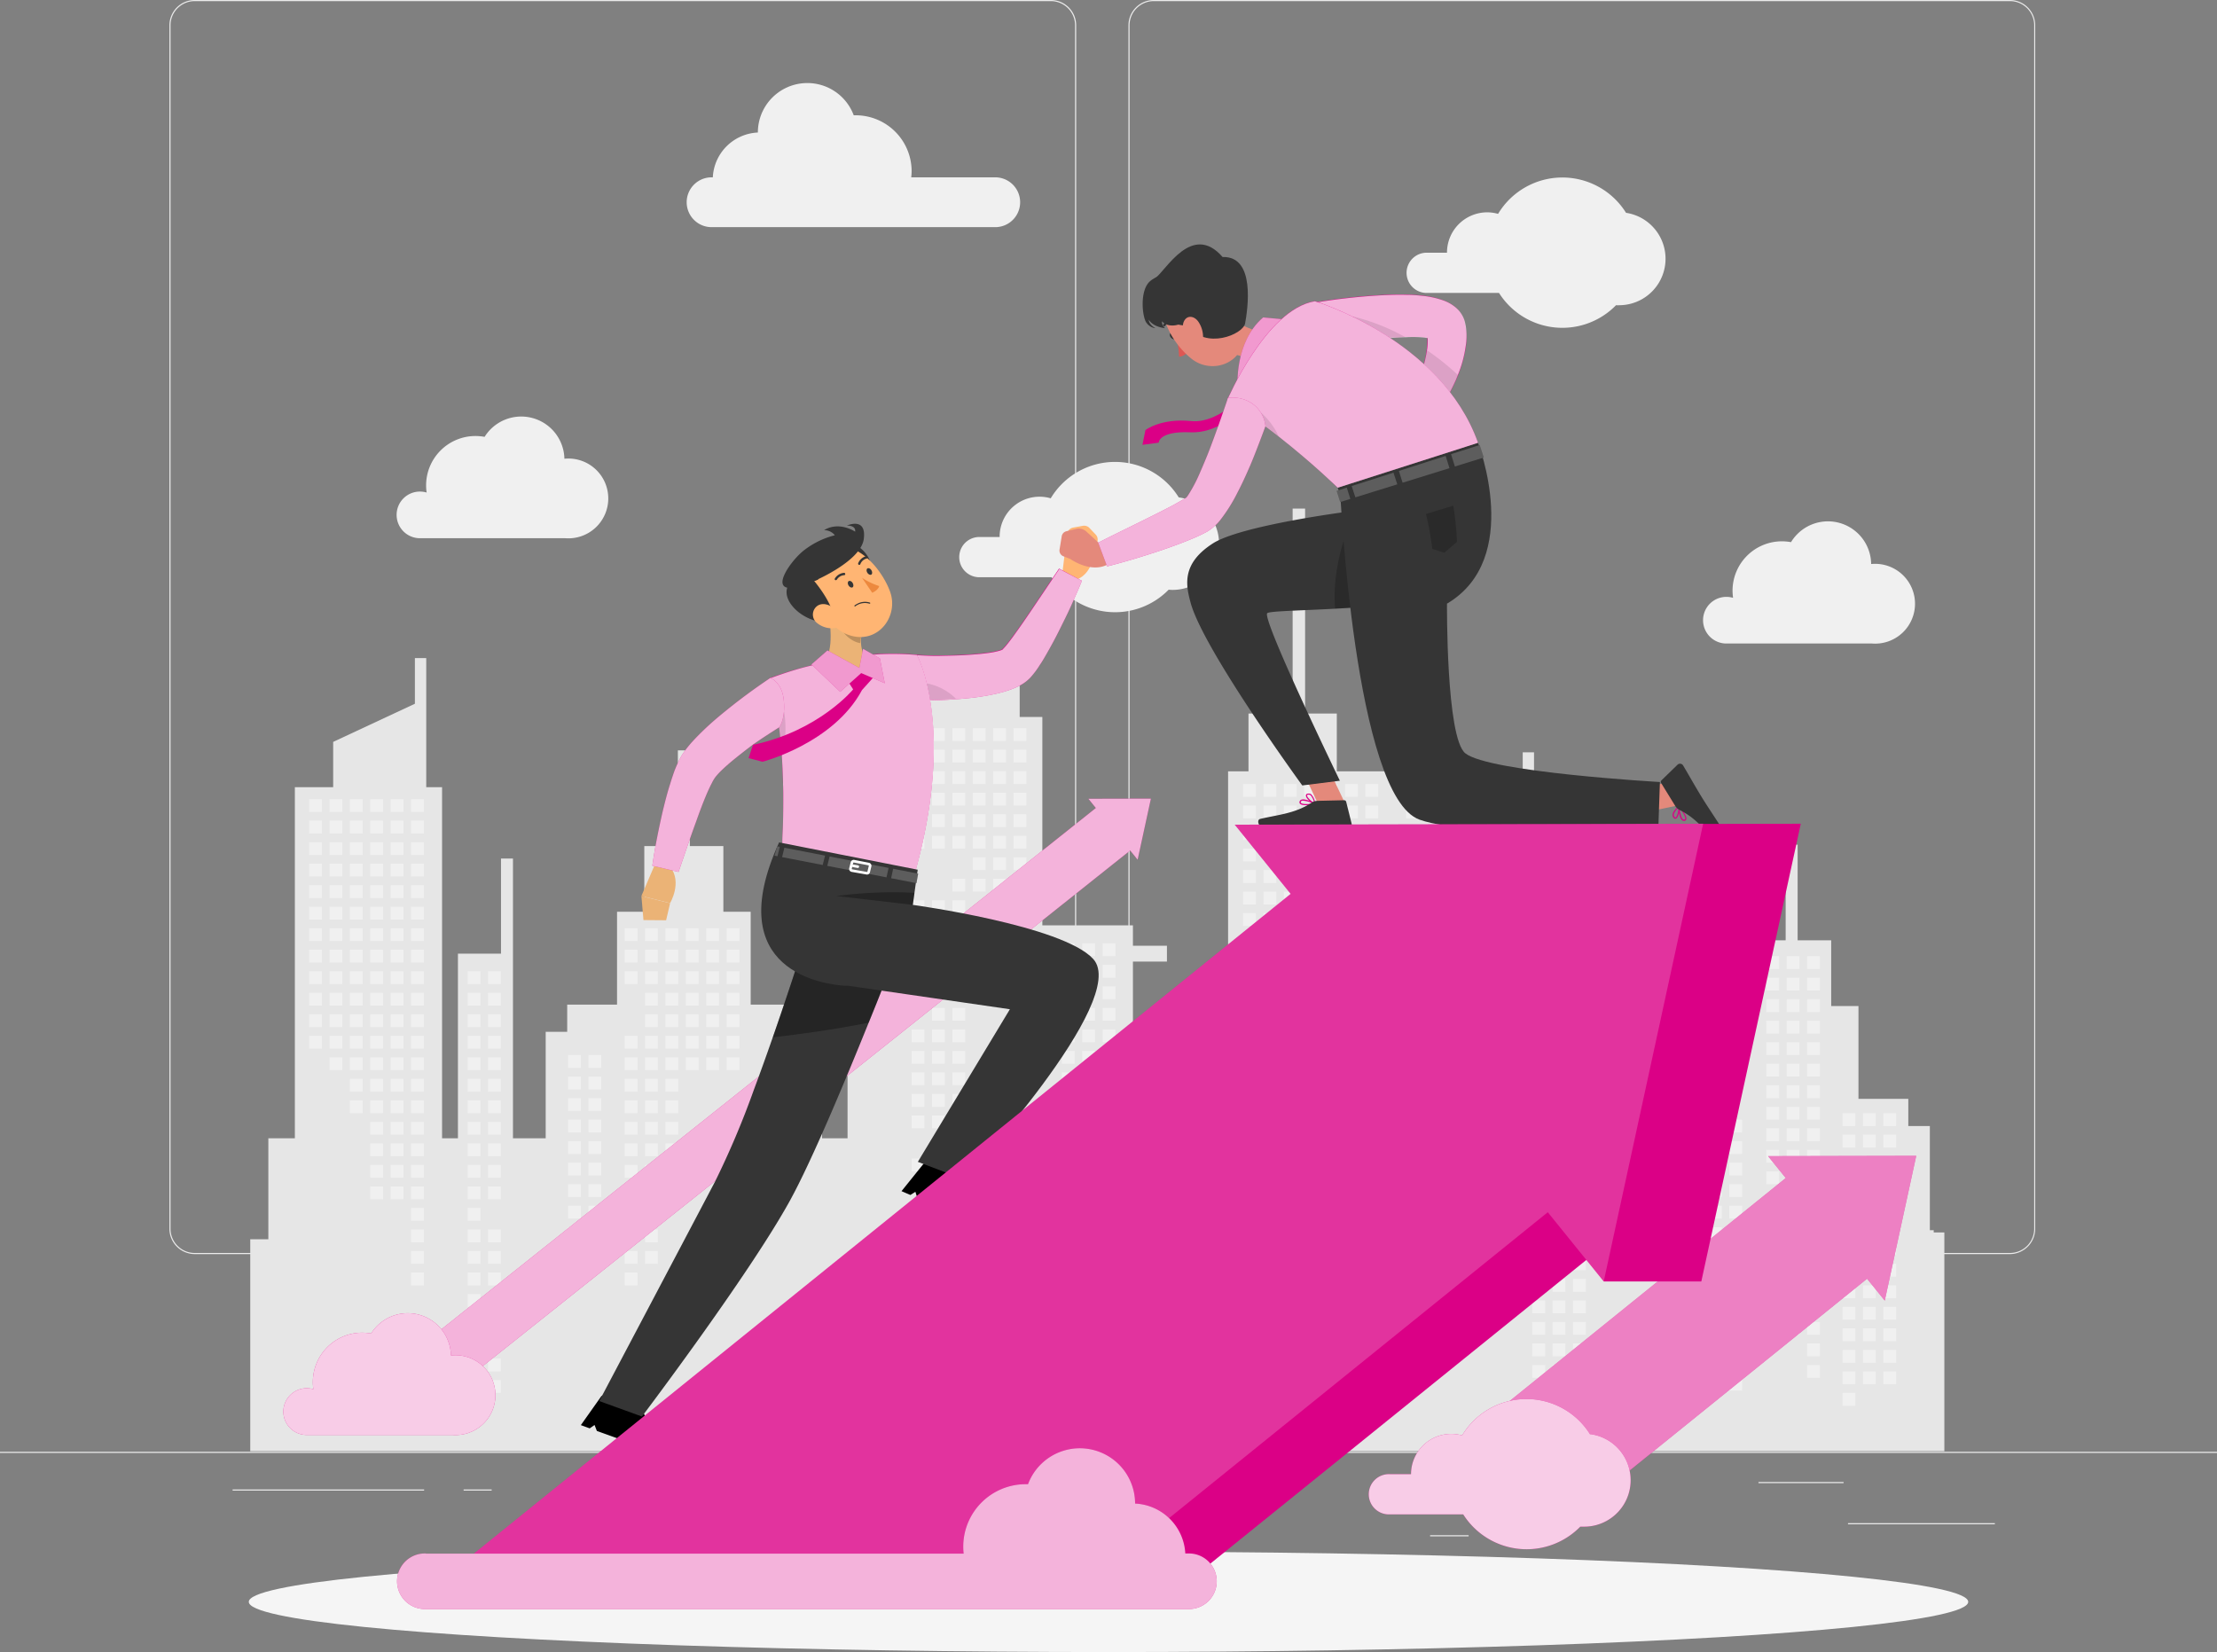 <svg xmlns="http://www.w3.org/2000/svg" viewBox="0 0 500 372.61"><rect x="0" y="0" width="500" height="372.61" fill="#808080" stroke="none"/><defs><style>.cls-1{fill:#ebebeb;}.cls-2{fill:#f0f0f0;}.cls-3{fill:#e6e6e6;}.cls-4{fill:#f5f5f5;}.cls-5{fill:#db0086;}.cls-14,.cls-20,.cls-23,.cls-6,.cls-7,.cls-8{fill:#fff;}.cls-6{opacity:0.7;}.cls-7{opacity:0.8;}.cls-8{opacity:0.5;}.cls-9{fill:#ffb573;}.cls-10{opacity:0.1;}.cls-11{fill:#353535;}.cls-12{opacity:0.3;}.cls-13,.cls-18,.cls-23{opacity:0.2;}.cls-15,.cls-16{fill:none;stroke:#fff;stroke-width:0.59px;}.cls-15{stroke-miterlimit:10;}.cls-16{stroke-linecap:round;stroke-linejoin:round;}.cls-17{fill:#ebb376;}.cls-19{fill:#ed893e;}.cls-20{opacity:0.6;}.cls-21{fill:#de5753;}.cls-22{fill:#e4897b;}</style></defs><g id="Layer_2" data-name="Layer 2"><g id="Background_Complete" data-name="Background Complete"><rect class="cls-1" y="327.45" width="500" height="0.25"></rect><rect class="cls-1" x="416.78" y="343.54" width="33.12" height="0.25"></rect><rect class="cls-1" x="322.53" y="346.26" width="8.69" height="0.25"></rect><rect class="cls-1" x="396.59" y="334.26" width="19.19" height="0.25"></rect><rect class="cls-1" x="52.46" y="335.94" width="43.19" height="0.25"></rect><rect class="cls-1" x="104.56" y="335.94" width="6.33" height="0.25"></rect><rect class="cls-1" x="131.47" y="340.16" width="93.68" height="0.25"></rect><path class="cls-1" d="M237,282.85H43.91a5.71,5.71,0,0,1-5.7-5.71V5.71A5.71,5.71,0,0,1,43.91,0H237a5.71,5.71,0,0,1,5.71,5.71V277.14A5.71,5.71,0,0,1,237,282.85ZM43.91.25a5.46,5.46,0,0,0-5.45,5.46V277.14a5.46,5.46,0,0,0,5.45,5.46H237a5.47,5.47,0,0,0,5.46-5.46V5.71A5.47,5.47,0,0,0,237,.25Z"></path><path class="cls-1" d="M453.31,282.85H260.21a5.72,5.72,0,0,1-5.71-5.71V5.71A5.72,5.72,0,0,1,260.21,0h193.1A5.71,5.71,0,0,1,459,5.71V277.14A5.71,5.71,0,0,1,453.31,282.85ZM260.21.25a5.47,5.47,0,0,0-5.46,5.46V277.14a5.47,5.47,0,0,0,5.46,5.46h193.1a5.47,5.47,0,0,0,5.46-5.46V5.71A5.47,5.47,0,0,0,453.31.25Z"></path><path class="cls-2" d="M384.09,139.88a5.26,5.26,0,0,1,5.26-5.26,5.35,5.35,0,0,1,1.51.22,12.07,12.07,0,0,1-.12-1.61,11.14,11.14,0,0,1,11.14-11.14,11.49,11.49,0,0,1,2.05.19A9.74,9.74,0,0,1,422,127.2h.16a9,9,0,1,1,0,17.94H389.2A5.26,5.26,0,0,1,384.09,139.88Z"></path><path class="cls-2" d="M89.45,116.13a5.25,5.25,0,0,1,5.26-5.26,5.41,5.41,0,0,1,1.51.22,10.71,10.71,0,0,1-.12-1.61,11.14,11.14,0,0,1,11.14-11.14,11.58,11.58,0,0,1,2.05.19,9.74,9.74,0,0,1,18,4.92h.16a9,9,0,1,1,0,17.94H94.56A5.26,5.26,0,0,1,89.45,116.13Z"></path><path class="cls-2" d="M224.69,40H205.51a12.83,12.83,0,0,0,.09-1.4A12.63,12.63,0,0,0,193,26l-.46,0a11.16,11.16,0,0,0-21.62,3.89v0A10.64,10.64,0,0,0,160.76,40h-.51a5.62,5.62,0,0,0,0,11.23h64.44a5.62,5.62,0,0,0,0-11.23Z"></path><path class="cls-2" d="M366.72,48a16.92,16.92,0,0,0-28.86.24,8.94,8.94,0,0,0-2.44-.35A9.08,9.08,0,0,0,326.34,57h-4.79a4.54,4.54,0,0,0,0,9.07h16.52a16.91,16.91,0,0,0,26.39,2.77,8.46,8.46,0,0,0,.87,0A10.48,10.48,0,0,0,366.72,48Z"></path><path class="cls-2" d="M265.82,112.15a16.91,16.91,0,0,0-28.85.24,9,9,0,0,0-11.52,8.73h-4.79a4.54,4.54,0,0,0,0,9.07h16.52A16.91,16.91,0,0,0,263.57,133a8.3,8.3,0,0,0,.87.05,10.48,10.48,0,0,0,1.38-20.87Z"></path><polygon class="cls-3" points="56.44 327.3 56.44 279.5 60.52 279.5 60.52 256.73 66.5 256.73 66.5 177.55 75.14 177.55 75.14 167.33 93.57 158.73 93.57 148.43 96.13 148.43 96.13 177.55 99.7 177.55 99.7 256.73 103.28 256.73 103.28 215.09 112.99 215.09 112.99 193.64 115.69 193.64 115.69 256.73 123.07 256.73 123.07 232.72 127.92 232.72 127.92 226.59 139.16 226.59 139.16 205.64 145.31 205.64 145.31 190.83 152.88 190.83 152.88 169.24 155.58 169.24 155.58 190.83 163.14 190.83 163.14 205.64 169.3 205.64 169.3 226.59 180.54 226.59 180.54 232.72 185.39 232.72 185.39 256.73 191.15 256.73 191.15 226.59 202.38 226.59 202.38 161.71 205.96 161.71 205.96 154.56 229.97 154.56 229.97 161.71 235.08 161.71 235.08 208.71 255.51 208.71 255.51 213.31 263.18 213.31 263.18 216.88 255.51 216.88 255.51 235.27 276.97 235.27 276.97 173.97 281.57 173.97 281.57 160.94 291.53 160.94 291.53 114.71 294.34 114.71 294.34 160.94 301.49 160.94 301.49 173.97 343.42 173.97 343.42 169.68 345.97 169.68 345.97 198.8 349.55 198.8 349.55 199.31 351.7 199.31 351.7 228.43 355.27 228.43 355.27 236.35 362.83 236.35 362.83 214.89 365.54 214.89 365.54 265.98 368.56 265.98 368.56 244.52 371.26 244.52 371.26 277.98 372.91 277.98 372.91 253.97 377.76 253.97 377.76 247.84 389 247.84 389 226.9 395.16 226.9 395.16 212.08 402.72 212.08 402.72 190.5 405.42 190.5 405.42 212.08 412.99 212.08 412.99 226.9 419.14 226.9 419.14 247.84 430.38 247.84 430.38 253.97 435.24 253.97 435.24 277.47 436.11 277.47 436.11 277.98 438.51 277.98 438.51 327.3 56.44 327.3"></polygon><rect class="cls-2" x="317.13" y="176.83" width="2.89" height="2.89"></rect><rect class="cls-2" x="317.13" y="181.69" width="2.89" height="2.89"></rect><rect class="cls-2" x="317.13" y="201.1" width="2.89" height="2.89"></rect><rect class="cls-2" x="317.13" y="205.95" width="2.89" height="2.89"></rect><rect class="cls-2" x="317.13" y="210.81" width="2.89" height="2.9"></rect><rect class="cls-2" x="317.13" y="225.37" width="2.89" height="2.89"></rect><rect class="cls-2" x="317.13" y="230.22" width="2.89" height="2.9"></rect><rect class="cls-2" x="312.53" y="196.25" width="2.89" height="2.9"></rect><rect class="cls-2" x="312.53" y="201.1" width="2.89" height="2.89"></rect><rect class="cls-2" x="312.53" y="205.95" width="2.89" height="2.89"></rect><rect class="cls-2" x="312.53" y="210.81" width="2.89" height="2.9"></rect><rect class="cls-2" x="312.53" y="215.66" width="2.89" height="2.9"></rect><rect class="cls-2" x="312.53" y="225.37" width="2.89" height="2.89"></rect><rect class="cls-2" x="312.53" y="230.22" width="2.89" height="2.9"></rect><rect class="cls-2" x="307.93" y="176.83" width="2.89" height="2.89"></rect><rect class="cls-2" x="307.93" y="181.69" width="2.89" height="2.89"></rect><rect class="cls-2" x="307.93" y="186.54" width="2.89" height="2.9"></rect><rect class="cls-2" x="307.93" y="191.39" width="2.89" height="2.9"></rect><rect class="cls-2" x="307.93" y="196.25" width="2.89" height="2.9"></rect><rect class="cls-2" x="307.93" y="201.1" width="2.89" height="2.89"></rect><rect class="cls-2" x="307.93" y="205.95" width="2.89" height="2.89"></rect><rect class="cls-2" x="307.93" y="210.81" width="2.89" height="2.9"></rect><rect class="cls-2" x="307.93" y="215.66" width="2.89" height="2.9"></rect><rect class="cls-2" x="307.93" y="220.51" width="2.89" height="2.9"></rect><rect class="cls-2" x="307.93" y="230.22" width="2.89" height="2.9"></rect><rect class="cls-2" x="303.34" y="176.83" width="2.89" height="2.89"></rect><rect class="cls-2" x="303.34" y="181.69" width="2.89" height="2.89"></rect><rect class="cls-2" x="303.34" y="186.54" width="2.89" height="2.9"></rect><rect class="cls-2" x="303.34" y="191.39" width="2.89" height="2.9"></rect><rect class="cls-2" x="303.34" y="196.25" width="2.89" height="2.9"></rect><rect class="cls-2" x="303.34" y="201.1" width="2.89" height="2.89"></rect><rect class="cls-2" x="303.34" y="205.95" width="2.89" height="2.89"></rect><rect class="cls-2" x="303.34" y="249.63" width="2.89" height="2.89"></rect><rect class="cls-2" x="298.74" y="176.83" width="2.89" height="2.89"></rect><rect class="cls-2" x="298.74" y="181.69" width="2.89" height="2.89"></rect><rect class="cls-2" x="298.74" y="186.54" width="2.89" height="2.9"></rect><rect class="cls-2" x="298.74" y="191.39" width="2.89" height="2.9"></rect><rect class="cls-2" x="298.74" y="196.25" width="2.89" height="2.9"></rect><rect class="cls-2" x="298.74" y="201.1" width="2.89" height="2.89"></rect><rect class="cls-2" x="298.74" y="205.95" width="2.89" height="2.89"></rect><rect class="cls-2" x="298.74" y="210.81" width="2.89" height="2.9"></rect><rect class="cls-2" x="298.74" y="239.92" width="2.89" height="2.89"></rect><rect class="cls-2" x="298.74" y="244.78" width="2.89" height="2.89"></rect><rect class="cls-2" x="298.74" y="249.63" width="2.89" height="2.89"></rect><rect class="cls-2" x="298.74" y="254.48" width="2.89" height="2.9"></rect><rect class="cls-2" x="298.74" y="273.9" width="2.89" height="2.89"></rect><rect class="cls-2" x="294.14" y="176.83" width="2.89" height="2.89"></rect><rect class="cls-2" x="294.14" y="181.69" width="2.89" height="2.89"></rect><rect class="cls-2" x="294.14" y="186.54" width="2.89" height="2.9"></rect><rect class="cls-2" x="294.14" y="191.39" width="2.89" height="2.9"></rect><rect class="cls-2" x="294.14" y="196.25" width="2.89" height="2.9"></rect><rect class="cls-2" x="294.14" y="201.1" width="2.89" height="2.89"></rect><rect class="cls-2" x="294.14" y="205.95" width="2.89" height="2.89"></rect><rect class="cls-2" x="294.14" y="210.81" width="2.89" height="2.9"></rect><rect class="cls-2" x="294.14" y="215.66" width="2.89" height="2.9"></rect><rect class="cls-2" x="294.14" y="220.51" width="2.89" height="2.9"></rect><rect class="cls-2" x="294.14" y="235.07" width="2.89" height="2.89"></rect><rect class="cls-2" x="294.14" y="239.92" width="2.89" height="2.89"></rect><rect class="cls-2" x="294.14" y="244.78" width="2.89" height="2.89"></rect><rect class="cls-2" x="294.14" y="249.63" width="2.89" height="2.89"></rect><rect class="cls-2" x="294.14" y="254.48" width="2.89" height="2.9"></rect><rect class="cls-2" x="294.14" y="273.9" width="2.89" height="2.89"></rect><rect class="cls-2" x="289.54" y="176.83" width="2.89" height="2.89"></rect><rect class="cls-2" x="289.54" y="181.69" width="2.89" height="2.89"></rect><rect class="cls-2" x="289.54" y="186.54" width="2.89" height="2.9"></rect><rect class="cls-2" x="289.54" y="191.39" width="2.89" height="2.9"></rect><rect class="cls-2" x="289.54" y="196.25" width="2.89" height="2.9"></rect><rect class="cls-2" x="289.54" y="201.1" width="2.89" height="2.89"></rect><rect class="cls-2" x="289.54" y="205.95" width="2.89" height="2.89"></rect><rect class="cls-2" x="289.54" y="210.81" width="2.89" height="2.9"></rect><rect class="cls-2" x="289.54" y="215.66" width="2.89" height="2.9"></rect><rect class="cls-2" x="289.54" y="220.51" width="2.89" height="2.9"></rect><rect class="cls-2" x="289.54" y="225.37" width="2.89" height="2.89"></rect><rect class="cls-2" x="289.54" y="230.22" width="2.89" height="2.9"></rect><rect class="cls-2" x="289.54" y="235.07" width="2.89" height="2.89"></rect><rect class="cls-2" x="289.54" y="239.92" width="2.89" height="2.89"></rect><rect class="cls-2" x="289.54" y="244.78" width="2.89" height="2.89"></rect><rect class="cls-2" x="289.54" y="249.63" width="2.89" height="2.89"></rect><rect class="cls-2" x="289.54" y="254.48" width="2.89" height="2.9"></rect><rect class="cls-2" x="289.54" y="259.34" width="2.89" height="2.89"></rect><rect class="cls-2" x="284.95" y="176.83" width="2.89" height="2.89"></rect><rect class="cls-2" x="284.95" y="181.69" width="2.89" height="2.89"></rect><rect class="cls-2" x="284.95" y="186.54" width="2.89" height="2.9"></rect><rect class="cls-2" x="284.95" y="191.39" width="2.89" height="2.9"></rect><rect class="cls-2" x="284.95" y="196.25" width="2.89" height="2.9"></rect><rect class="cls-2" x="284.95" y="201.1" width="2.89" height="2.89"></rect><rect class="cls-2" x="284.95" y="205.95" width="2.89" height="2.89"></rect><rect class="cls-2" x="284.95" y="210.81" width="2.89" height="2.9"></rect><rect class="cls-2" x="284.95" y="215.66" width="2.89" height="2.9"></rect><rect class="cls-2" x="284.95" y="220.51" width="2.89" height="2.9"></rect><rect class="cls-2" x="284.95" y="235.07" width="2.89" height="2.89"></rect><rect class="cls-2" x="284.95" y="239.92" width="2.89" height="2.89"></rect><rect class="cls-2" x="284.95" y="244.78" width="2.89" height="2.89"></rect><rect class="cls-2" x="284.95" y="249.63" width="2.89" height="2.89"></rect><rect class="cls-2" x="280.35" y="176.83" width="2.89" height="2.89"></rect><rect class="cls-2" x="280.35" y="181.69" width="2.89" height="2.89"></rect><rect class="cls-2" x="280.35" y="186.54" width="2.89" height="2.9"></rect><rect class="cls-2" x="280.35" y="191.39" width="2.89" height="2.9"></rect><rect class="cls-2" x="280.35" y="196.25" width="2.89" height="2.9"></rect><rect class="cls-2" x="280.35" y="201.1" width="2.89" height="2.89"></rect><rect class="cls-2" x="280.35" y="205.95" width="2.89" height="2.89"></rect><rect class="cls-2" x="280.35" y="210.81" width="2.89" height="2.9"></rect><rect class="cls-2" x="280.35" y="215.66" width="2.89" height="2.9"></rect><rect class="cls-2" x="280.35" y="220.51" width="2.89" height="2.9"></rect><rect class="cls-2" x="280.35" y="235.07" width="2.89" height="2.89"></rect><rect class="cls-2" x="280.35" y="239.92" width="2.89" height="2.89"></rect><rect class="cls-2" x="280.35" y="244.78" width="2.89" height="2.89"></rect><rect class="cls-2" x="228.58" y="164.23" width="2.89" height="2.89"></rect><rect class="cls-2" x="228.58" y="169.09" width="2.89" height="2.89"></rect><rect class="cls-2" x="228.58" y="173.94" width="2.89" height="2.89"></rect><rect class="cls-2" x="228.58" y="178.79" width="2.89" height="2.89"></rect><rect class="cls-2" x="228.58" y="183.65" width="2.89" height="2.89"></rect><rect class="cls-2" x="228.58" y="188.5" width="2.89" height="2.89"></rect><rect class="cls-2" x="228.58" y="193.35" width="2.89" height="2.89"></rect><rect class="cls-2" x="228.58" y="198.2" width="2.89" height="2.89"></rect><rect class="cls-2" x="228.58" y="212.76" width="2.89" height="2.89"></rect><rect class="cls-2" x="228.58" y="217.62" width="2.89" height="2.89"></rect><rect class="cls-2" x="223.98" y="164.23" width="2.9" height="2.89"></rect><rect class="cls-2" x="223.98" y="169.09" width="2.9" height="2.89"></rect><rect class="cls-2" x="223.98" y="173.94" width="2.9" height="2.89"></rect><rect class="cls-2" x="223.98" y="178.79" width="2.9" height="2.89"></rect><rect class="cls-2" x="223.98" y="183.65" width="2.9" height="2.89"></rect><rect class="cls-2" x="223.98" y="188.5" width="2.9" height="2.89"></rect><rect class="cls-2" x="223.98" y="193.35" width="2.9" height="2.89"></rect><rect class="cls-2" x="223.98" y="198.2" width="2.9" height="2.89"></rect><rect class="cls-2" x="223.98" y="217.62" width="2.9" height="2.89"></rect><rect class="cls-2" x="219.39" y="164.23" width="2.9" height="2.89"></rect><rect class="cls-2" x="219.39" y="169.09" width="2.9" height="2.89"></rect><rect class="cls-2" x="219.39" y="173.94" width="2.9" height="2.89"></rect><rect class="cls-2" x="219.39" y="178.79" width="2.9" height="2.89"></rect><rect class="cls-2" x="219.39" y="183.65" width="2.9" height="2.89"></rect><rect class="cls-2" x="219.39" y="188.5" width="2.9" height="2.89"></rect><rect class="cls-2" x="219.39" y="193.35" width="2.9" height="2.89"></rect><rect class="cls-2" x="219.39" y="198.2" width="2.9" height="2.89"></rect><rect class="cls-2" x="214.79" y="164.23" width="2.89" height="2.89"></rect><rect class="cls-2" x="214.79" y="169.09" width="2.89" height="2.89"></rect><rect class="cls-2" x="214.79" y="173.94" width="2.89" height="2.89"></rect><rect class="cls-2" x="214.79" y="178.79" width="2.89" height="2.89"></rect><rect class="cls-2" x="214.79" y="183.65" width="2.89" height="2.89"></rect><rect class="cls-2" x="214.79" y="188.5" width="2.89" height="2.89"></rect><rect class="cls-2" x="214.79" y="198.2" width="2.89" height="2.89"></rect><rect class="cls-2" x="214.79" y="203.06" width="2.89" height="2.9"></rect><rect class="cls-2" x="214.79" y="217.62" width="2.89" height="2.89"></rect><rect class="cls-2" x="214.79" y="222.47" width="2.89" height="2.89"></rect><rect class="cls-2" x="214.79" y="227.32" width="2.89" height="2.89"></rect><rect class="cls-2" x="214.79" y="232.18" width="2.89" height="2.89"></rect><rect class="cls-2" x="214.79" y="237.03" width="2.89" height="2.89"></rect><rect class="cls-2" x="214.79" y="241.88" width="2.89" height="2.89"></rect><rect class="cls-2" x="214.79" y="246.74" width="2.89" height="2.9"></rect><rect class="cls-2" x="210.19" y="164.23" width="2.89" height="2.89"></rect><rect class="cls-2" x="210.19" y="169.09" width="2.89" height="2.89"></rect><rect class="cls-2" x="210.19" y="173.94" width="2.89" height="2.89"></rect><rect class="cls-2" x="210.19" y="178.79" width="2.89" height="2.89"></rect><rect class="cls-2" x="210.19" y="183.65" width="2.89" height="2.89"></rect><rect class="cls-2" x="210.19" y="188.5" width="2.89" height="2.89"></rect><rect class="cls-2" x="210.19" y="203.06" width="2.89" height="2.9"></rect><rect class="cls-2" x="210.19" y="207.91" width="2.89" height="2.89"></rect><rect class="cls-2" x="210.19" y="212.76" width="2.89" height="2.89"></rect><rect class="cls-2" x="210.19" y="217.62" width="2.89" height="2.89"></rect><rect class="cls-2" x="210.19" y="222.47" width="2.89" height="2.89"></rect><rect class="cls-2" x="210.19" y="227.32" width="2.89" height="2.89"></rect><rect class="cls-2" x="210.19" y="232.18" width="2.89" height="2.89"></rect><rect class="cls-2" x="210.19" y="237.03" width="2.89" height="2.89"></rect><rect class="cls-2" x="210.19" y="241.88" width="2.89" height="2.89"></rect><rect class="cls-2" x="210.19" y="246.74" width="2.89" height="2.9"></rect><rect class="cls-2" x="210.19" y="251.59" width="2.89" height="2.89"></rect><rect class="cls-2" x="210.19" y="261.3" width="2.89" height="2.89"></rect><rect class="cls-2" x="205.59" y="164.23" width="2.9" height="2.89"></rect><rect class="cls-2" x="205.59" y="169.09" width="2.9" height="2.89"></rect><rect class="cls-2" x="205.59" y="173.94" width="2.9" height="2.89"></rect><rect class="cls-2" x="205.59" y="178.79" width="2.9" height="2.89"></rect><rect class="cls-2" x="205.59" y="183.65" width="2.9" height="2.89"></rect><rect class="cls-2" x="205.59" y="188.5" width="2.9" height="2.89"></rect><rect class="cls-2" x="205.59" y="203.06" width="2.9" height="2.9"></rect><rect class="cls-2" x="205.59" y="207.91" width="2.9" height="2.89"></rect><rect class="cls-2" x="205.59" y="212.76" width="2.9" height="2.89"></rect><rect class="cls-2" x="205.59" y="217.62" width="2.9" height="2.89"></rect><rect class="cls-2" x="205.59" y="232.18" width="2.9" height="2.89"></rect><rect class="cls-2" x="205.59" y="237.03" width="2.9" height="2.89"></rect><rect class="cls-2" x="205.59" y="241.88" width="2.9" height="2.89"></rect><rect class="cls-2" x="205.59" y="246.74" width="2.9" height="2.9"></rect><rect class="cls-2" x="205.59" y="251.59" width="2.9" height="2.89"></rect><rect class="cls-2" x="205.59" y="261.3" width="2.9" height="2.89"></rect><rect class="cls-2" x="205.59" y="266.15" width="2.9" height="2.89"></rect><rect class="cls-2" x="163.87" y="209.36" width="2.89" height="2.89"></rect><rect class="cls-2" x="163.87" y="214.21" width="2.89" height="2.89"></rect><rect class="cls-2" x="163.87" y="219.06" width="2.89" height="2.89"></rect><rect class="cls-2" x="163.87" y="223.92" width="2.89" height="2.89"></rect><rect class="cls-2" x="163.87" y="228.77" width="2.89" height="2.89"></rect><rect class="cls-2" x="163.87" y="233.62" width="2.89" height="2.89"></rect><rect class="cls-2" x="163.87" y="238.48" width="2.89" height="2.89"></rect><rect class="cls-2" x="163.87" y="253.04" width="2.89" height="2.89"></rect><rect class="cls-2" x="163.87" y="257.89" width="2.89" height="2.89"></rect><rect class="cls-2" x="163.87" y="262.74" width="2.89" height="2.89"></rect><rect class="cls-2" x="159.28" y="209.36" width="2.89" height="2.89"></rect><rect class="cls-2" x="159.28" y="214.21" width="2.89" height="2.89"></rect><rect class="cls-2" x="159.28" y="219.06" width="2.89" height="2.89"></rect><rect class="cls-2" x="159.28" y="223.92" width="2.89" height="2.89"></rect><rect class="cls-2" x="159.28" y="228.77" width="2.89" height="2.89"></rect><rect class="cls-2" x="159.28" y="233.62" width="2.89" height="2.89"></rect><rect class="cls-2" x="159.28" y="238.48" width="2.89" height="2.89"></rect><rect class="cls-2" x="154.68" y="209.36" width="2.89" height="2.89"></rect><rect class="cls-2" x="154.68" y="214.21" width="2.89" height="2.89"></rect><rect class="cls-2" x="154.68" y="219.06" width="2.89" height="2.89"></rect><rect class="cls-2" x="154.68" y="223.92" width="2.89" height="2.89"></rect><rect class="cls-2" x="154.68" y="228.77" width="2.89" height="2.89"></rect><rect class="cls-2" x="154.68" y="233.62" width="2.89" height="2.89"></rect><rect class="cls-2" x="154.68" y="238.48" width="2.89" height="2.89"></rect><rect class="cls-2" x="150.08" y="209.36" width="2.89" height="2.89"></rect><rect class="cls-2" x="150.08" y="214.21" width="2.89" height="2.89"></rect><rect class="cls-2" x="150.08" y="219.06" width="2.89" height="2.89"></rect><rect class="cls-2" x="150.08" y="223.92" width="2.89" height="2.89"></rect><rect class="cls-2" x="150.08" y="228.77" width="2.89" height="2.89"></rect><rect class="cls-2" x="150.08" y="233.62" width="2.89" height="2.89"></rect><rect class="cls-2" x="150.08" y="238.48" width="2.89" height="2.89"></rect><rect class="cls-2" x="150.08" y="243.33" width="2.89" height="2.89"></rect><rect class="cls-2" x="150.08" y="248.18" width="2.89" height="2.89"></rect><rect class="cls-2" x="150.08" y="253.04" width="2.89" height="2.89"></rect><rect class="cls-2" x="150.08" y="257.89" width="2.89" height="2.89"></rect><rect class="cls-2" x="145.48" y="209.36" width="2.89" height="2.89"></rect><rect class="cls-2" x="145.48" y="214.21" width="2.89" height="2.89"></rect><rect class="cls-2" x="145.48" y="219.06" width="2.89" height="2.89"></rect><rect class="cls-2" x="145.48" y="223.92" width="2.89" height="2.89"></rect><rect class="cls-2" x="145.48" y="228.77" width="2.89" height="2.89"></rect><rect class="cls-2" x="145.48" y="233.62" width="2.89" height="2.89"></rect><rect class="cls-2" x="145.48" y="238.48" width="2.89" height="2.89"></rect><rect class="cls-2" x="145.48" y="243.33" width="2.89" height="2.89"></rect><rect class="cls-2" x="145.48" y="248.18" width="2.89" height="2.89"></rect><rect class="cls-2" x="145.48" y="253.04" width="2.89" height="2.89"></rect><rect class="cls-2" x="145.48" y="257.89" width="2.89" height="2.89"></rect><rect class="cls-2" x="145.48" y="262.74" width="2.89" height="2.89"></rect><rect class="cls-2" x="145.48" y="277.3" width="2.89" height="2.89"></rect><rect class="cls-2" x="145.48" y="282.15" width="2.89" height="2.9"></rect><rect class="cls-2" x="140.89" y="209.36" width="2.89" height="2.89"></rect><rect class="cls-2" x="140.89" y="214.21" width="2.89" height="2.89"></rect><rect class="cls-2" x="140.89" y="219.06" width="2.89" height="2.89"></rect><rect class="cls-2" x="140.89" y="233.62" width="2.89" height="2.89"></rect><rect class="cls-2" x="140.89" y="238.48" width="2.89" height="2.89"></rect><rect class="cls-2" x="140.89" y="243.33" width="2.89" height="2.89"></rect><rect class="cls-2" x="140.89" y="248.18" width="2.89" height="2.89"></rect><rect class="cls-2" x="140.89" y="253.04" width="2.89" height="2.89"></rect><rect class="cls-2" x="140.89" y="257.89" width="2.89" height="2.89"></rect><rect class="cls-2" x="140.89" y="262.74" width="2.89" height="2.89"></rect><rect class="cls-2" x="140.89" y="277.3" width="2.89" height="2.89"></rect><rect class="cls-2" x="140.89" y="282.15" width="2.89" height="2.9"></rect><rect class="cls-2" x="140.89" y="287.01" width="2.89" height="2.9"></rect><rect class="cls-2" x="92.7" y="180.24" width="2.9" height="2.89"></rect><rect class="cls-2" x="92.7" y="185.09" width="2.9" height="2.89"></rect><rect class="cls-2" x="92.7" y="189.95" width="2.9" height="2.89"></rect><rect class="cls-2" x="92.7" y="194.8" width="2.9" height="2.89"></rect><rect class="cls-2" x="92.7" y="199.65" width="2.9" height="2.89"></rect><rect class="cls-2" x="92.7" y="204.51" width="2.9" height="2.89"></rect><rect class="cls-2" x="92.7" y="209.36" width="2.9" height="2.89"></rect><rect class="cls-2" x="92.7" y="214.21" width="2.9" height="2.89"></rect><rect class="cls-2" x="92.7" y="219.06" width="2.9" height="2.89"></rect><rect class="cls-2" x="92.7" y="223.92" width="2.9" height="2.89"></rect><rect class="cls-2" x="92.7" y="228.77" width="2.9" height="2.89"></rect><rect class="cls-2" x="92.7" y="233.62" width="2.9" height="2.89"></rect><rect class="cls-2" x="92.7" y="238.48" width="2.9" height="2.89"></rect><rect class="cls-2" x="92.7" y="243.33" width="2.9" height="2.89"></rect><rect class="cls-2" x="92.7" y="248.18" width="2.9" height="2.89"></rect><rect class="cls-2" x="92.7" y="253.04" width="2.9" height="2.89"></rect><rect class="cls-2" x="92.7" y="257.89" width="2.9" height="2.89"></rect><rect class="cls-2" x="92.7" y="262.74" width="2.9" height="2.89"></rect><rect class="cls-2" x="92.7" y="267.6" width="2.9" height="2.89"></rect><rect class="cls-2" x="92.7" y="272.45" width="2.9" height="2.89"></rect><rect class="cls-2" x="92.7" y="277.3" width="2.9" height="2.89"></rect><rect class="cls-2" x="92.7" y="282.15" width="2.9" height="2.9"></rect><rect class="cls-2" x="92.7" y="287.01" width="2.9" height="2.9"></rect><rect class="cls-2" x="88.1" y="180.24" width="2.9" height="2.89"></rect><rect class="cls-2" x="88.1" y="185.09" width="2.9" height="2.89"></rect><rect class="cls-2" x="88.1" y="189.95" width="2.9" height="2.89"></rect><rect class="cls-2" x="88.1" y="194.8" width="2.9" height="2.89"></rect><rect class="cls-2" x="88.1" y="199.65" width="2.9" height="2.89"></rect><rect class="cls-2" x="88.1" y="204.51" width="2.9" height="2.89"></rect><rect class="cls-2" x="88.1" y="209.36" width="2.9" height="2.89"></rect><rect class="cls-2" x="88.1" y="214.21" width="2.9" height="2.89"></rect><rect class="cls-2" x="88.1" y="219.06" width="2.9" height="2.89"></rect><rect class="cls-2" x="88.1" y="223.92" width="2.9" height="2.89"></rect><rect class="cls-2" x="88.1" y="228.77" width="2.9" height="2.89"></rect><rect class="cls-2" x="88.1" y="233.62" width="2.9" height="2.89"></rect><rect class="cls-2" x="88.1" y="238.48" width="2.9" height="2.89"></rect><rect class="cls-2" x="88.1" y="243.33" width="2.9" height="2.89"></rect><rect class="cls-2" x="88.1" y="248.18" width="2.9" height="2.89"></rect><rect class="cls-2" x="88.1" y="253.04" width="2.9" height="2.89"></rect><rect class="cls-2" x="88.1" y="257.89" width="2.9" height="2.89"></rect><rect class="cls-2" x="88.1" y="262.74" width="2.9" height="2.89"></rect><rect class="cls-2" x="88.1" y="267.6" width="2.9" height="2.89"></rect><rect class="cls-2" x="83.5" y="180.24" width="2.89" height="2.89"></rect><rect class="cls-2" x="83.5" y="185.09" width="2.89" height="2.89"></rect><rect class="cls-2" x="83.5" y="189.95" width="2.89" height="2.89"></rect><rect class="cls-2" x="83.5" y="194.8" width="2.89" height="2.89"></rect><rect class="cls-2" x="83.5" y="199.65" width="2.89" height="2.89"></rect><rect class="cls-2" x="83.5" y="204.51" width="2.89" height="2.89"></rect><rect class="cls-2" x="83.5" y="209.36" width="2.89" height="2.89"></rect><rect class="cls-2" x="83.5" y="214.21" width="2.89" height="2.89"></rect><rect class="cls-2" x="83.5" y="219.06" width="2.89" height="2.89"></rect><rect class="cls-2" x="83.5" y="223.92" width="2.89" height="2.89"></rect><rect class="cls-2" x="83.5" y="228.77" width="2.89" height="2.89"></rect><rect class="cls-2" x="83.5" y="233.62" width="2.89" height="2.89"></rect><rect class="cls-2" x="83.5" y="238.48" width="2.89" height="2.89"></rect><rect class="cls-2" x="83.5" y="243.33" width="2.89" height="2.89"></rect><rect class="cls-2" x="83.5" y="248.18" width="2.89" height="2.89"></rect><rect class="cls-2" x="83.5" y="253.04" width="2.89" height="2.89"></rect><rect class="cls-2" x="83.5" y="257.89" width="2.89" height="2.89"></rect><rect class="cls-2" x="83.5" y="262.74" width="2.89" height="2.89"></rect><rect class="cls-2" x="83.5" y="267.6" width="2.89" height="2.89"></rect><rect class="cls-2" x="78.9" y="180.24" width="2.9" height="2.89"></rect><rect class="cls-2" x="78.9" y="185.09" width="2.9" height="2.89"></rect><rect class="cls-2" x="78.9" y="189.95" width="2.9" height="2.89"></rect><rect class="cls-2" x="78.9" y="194.8" width="2.9" height="2.89"></rect><rect class="cls-2" x="78.9" y="199.65" width="2.9" height="2.89"></rect><rect class="cls-2" x="78.9" y="204.51" width="2.9" height="2.89"></rect><rect class="cls-2" x="78.9" y="209.36" width="2.9" height="2.89"></rect><rect class="cls-2" x="78.9" y="214.21" width="2.9" height="2.89"></rect><rect class="cls-2" x="78.9" y="219.06" width="2.9" height="2.89"></rect><rect class="cls-2" x="78.9" y="223.92" width="2.9" height="2.89"></rect><rect class="cls-2" x="78.9" y="228.77" width="2.9" height="2.89"></rect><rect class="cls-2" x="78.9" y="233.62" width="2.9" height="2.89"></rect><rect class="cls-2" x="78.9" y="238.48" width="2.9" height="2.89"></rect><rect class="cls-2" x="78.9" y="243.33" width="2.9" height="2.89"></rect><rect class="cls-2" x="78.9" y="248.18" width="2.9" height="2.89"></rect><rect class="cls-2" x="74.31" y="180.24" width="2.9" height="2.89"></rect><rect class="cls-2" x="74.31" y="185.09" width="2.9" height="2.89"></rect><rect class="cls-2" x="74.31" y="189.95" width="2.9" height="2.89"></rect><rect class="cls-2" x="74.31" y="194.8" width="2.9" height="2.89"></rect><rect class="cls-2" x="74.31" y="199.65" width="2.9" height="2.89"></rect><rect class="cls-2" x="74.31" y="204.51" width="2.9" height="2.89"></rect><rect class="cls-2" x="74.31" y="209.36" width="2.9" height="2.89"></rect><rect class="cls-2" x="74.31" y="214.21" width="2.9" height="2.89"></rect><rect class="cls-2" x="74.31" y="219.06" width="2.9" height="2.89"></rect><rect class="cls-2" x="74.31" y="223.92" width="2.9" height="2.89"></rect><rect class="cls-2" x="74.31" y="228.77" width="2.9" height="2.89"></rect><rect class="cls-2" x="74.31" y="233.62" width="2.9" height="2.89"></rect><rect class="cls-2" x="74.31" y="238.48" width="2.9" height="2.89"></rect><rect class="cls-2" x="69.71" y="180.24" width="2.89" height="2.89"></rect><rect class="cls-2" x="69.71" y="185.09" width="2.89" height="2.89"></rect><rect class="cls-2" x="69.71" y="189.95" width="2.89" height="2.89"></rect><rect class="cls-2" x="69.71" y="194.8" width="2.89" height="2.89"></rect><rect class="cls-2" x="69.71" y="199.65" width="2.89" height="2.89"></rect><rect class="cls-2" x="69.71" y="204.51" width="2.89" height="2.89"></rect><rect class="cls-2" x="69.71" y="209.36" width="2.89" height="2.89"></rect><rect class="cls-2" x="69.71" y="214.21" width="2.89" height="2.89"></rect><rect class="cls-2" x="69.71" y="219.06" width="2.89" height="2.89"></rect><rect class="cls-2" x="69.71" y="223.92" width="2.89" height="2.89"></rect><rect class="cls-2" x="69.71" y="228.77" width="2.89" height="2.89"></rect><rect class="cls-2" x="69.71" y="233.62" width="2.89" height="2.89"></rect><rect class="cls-2" x="407.55" y="215.66" width="2.89" height="2.9"></rect><rect class="cls-2" x="407.55" y="220.51" width="2.89" height="2.9"></rect><rect class="cls-2" x="407.55" y="225.37" width="2.89" height="2.89"></rect><rect class="cls-2" x="407.55" y="230.22" width="2.89" height="2.9"></rect><rect class="cls-2" x="407.55" y="235.07" width="2.89" height="2.89"></rect><rect class="cls-2" x="407.55" y="239.92" width="2.89" height="2.89"></rect><rect class="cls-2" x="407.55" y="244.78" width="2.89" height="2.89"></rect><rect class="cls-2" x="407.55" y="249.63" width="2.89" height="2.89"></rect><rect class="cls-2" x="407.55" y="254.48" width="2.89" height="2.9"></rect><rect class="cls-2" x="407.55" y="259.34" width="2.89" height="2.89"></rect><rect class="cls-2" x="407.55" y="264.19" width="2.89" height="2.9"></rect><rect class="cls-2" x="407.55" y="269.04" width="2.89" height="2.89"></rect><rect class="cls-2" x="407.55" y="273.9" width="2.89" height="2.89"></rect><rect class="cls-2" x="407.55" y="278.75" width="2.89" height="2.89"></rect><rect class="cls-2" x="407.55" y="283.6" width="2.89" height="2.89"></rect><rect class="cls-2" x="407.55" y="288.46" width="2.89" height="2.89"></rect><rect class="cls-2" x="407.55" y="293.31" width="2.89" height="2.89"></rect><rect class="cls-2" x="407.55" y="298.16" width="2.89" height="2.89"></rect><rect class="cls-2" x="407.55" y="303.01" width="2.89" height="2.89"></rect><rect class="cls-2" x="407.55" y="307.87" width="2.89" height="2.89"></rect><rect class="cls-2" x="402.95" y="215.66" width="2.89" height="2.9"></rect><rect class="cls-2" x="402.95" y="220.51" width="2.89" height="2.9"></rect><rect class="cls-2" x="402.95" y="225.37" width="2.89" height="2.89"></rect><rect class="cls-2" x="402.95" y="230.22" width="2.89" height="2.9"></rect><rect class="cls-2" x="402.95" y="235.07" width="2.89" height="2.89"></rect><rect class="cls-2" x="402.95" y="239.92" width="2.89" height="2.89"></rect><rect class="cls-2" x="402.95" y="244.78" width="2.89" height="2.89"></rect><rect class="cls-2" x="402.95" y="249.63" width="2.89" height="2.89"></rect><rect class="cls-2" x="402.95" y="254.48" width="2.89" height="2.9"></rect><rect class="cls-2" x="402.95" y="259.34" width="2.89" height="2.89"></rect><rect class="cls-2" x="402.95" y="264.19" width="2.89" height="2.9"></rect><rect class="cls-2" x="402.95" y="269.04" width="2.89" height="2.89"></rect><rect class="cls-2" x="402.95" y="273.9" width="2.89" height="2.89"></rect><rect class="cls-2" x="402.95" y="278.75" width="2.89" height="2.89"></rect><rect class="cls-2" x="402.95" y="283.6" width="2.89" height="2.89"></rect><rect class="cls-2" x="402.95" y="288.46" width="2.89" height="2.89"></rect><rect class="cls-2" x="402.95" y="293.31" width="2.89" height="2.89"></rect><rect class="cls-2" x="402.95" y="298.16" width="2.89" height="2.89"></rect><rect class="cls-2" x="398.35" y="215.66" width="2.89" height="2.9"></rect><rect class="cls-2" x="398.35" y="220.51" width="2.89" height="2.9"></rect><rect class="cls-2" x="398.35" y="225.37" width="2.89" height="2.89"></rect><rect class="cls-2" x="398.35" y="230.22" width="2.89" height="2.9"></rect><rect class="cls-2" x="398.35" y="235.07" width="2.89" height="2.89"></rect><rect class="cls-2" x="398.35" y="239.92" width="2.89" height="2.89"></rect><rect class="cls-2" x="398.35" y="244.78" width="2.89" height="2.89"></rect><rect class="cls-2" x="398.35" y="249.63" width="2.89" height="2.89"></rect><rect class="cls-2" x="398.35" y="254.48" width="2.89" height="2.9"></rect><rect class="cls-2" x="398.35" y="259.34" width="2.89" height="2.89"></rect><rect class="cls-2" x="398.35" y="264.19" width="2.89" height="2.9"></rect><rect class="cls-2" x="398.35" y="269.04" width="2.89" height="2.89"></rect><rect class="cls-2" x="398.35" y="273.9" width="2.89" height="2.89"></rect><rect class="cls-2" x="398.35" y="278.75" width="2.89" height="2.89"></rect><rect class="cls-2" x="398.35" y="283.6" width="2.89" height="2.89"></rect><rect class="cls-2" x="398.35" y="288.46" width="2.89" height="2.89"></rect><rect class="cls-2" x="398.35" y="293.31" width="2.89" height="2.89"></rect><rect class="cls-2" x="398.35" y="298.16" width="2.89" height="2.89"></rect><rect class="cls-2" x="424.75" y="251.08" width="2.89" height="2.9"></rect><rect class="cls-2" x="424.75" y="255.93" width="2.89" height="2.89"></rect><rect class="cls-2" x="424.75" y="260.78" width="2.89" height="2.89"></rect><rect class="cls-2" x="424.75" y="265.64" width="2.89" height="2.89"></rect><rect class="cls-2" x="424.75" y="270.49" width="2.89" height="2.89"></rect><rect class="cls-2" x="424.75" y="275.34" width="2.89" height="2.89"></rect><rect class="cls-2" x="424.75" y="280.2" width="2.89" height="2.89"></rect><rect class="cls-2" x="424.75" y="285.05" width="2.89" height="2.89"></rect><rect class="cls-2" x="424.75" y="289.9" width="2.89" height="2.89"></rect><rect class="cls-2" x="424.75" y="294.76" width="2.89" height="2.89"></rect><rect class="cls-2" x="424.75" y="299.61" width="2.89" height="2.89"></rect><rect class="cls-2" x="424.75" y="304.46" width="2.89" height="2.89"></rect><rect class="cls-2" x="424.75" y="309.31" width="2.89" height="2.89"></rect><rect class="cls-2" x="420.15" y="251.08" width="2.89" height="2.9"></rect><rect class="cls-2" x="420.15" y="255.93" width="2.89" height="2.89"></rect><rect class="cls-2" x="420.15" y="260.78" width="2.89" height="2.89"></rect><rect class="cls-2" x="420.15" y="265.64" width="2.89" height="2.89"></rect><rect class="cls-2" x="420.15" y="270.49" width="2.89" height="2.89"></rect><rect class="cls-2" x="420.15" y="275.34" width="2.89" height="2.89"></rect><rect class="cls-2" x="420.15" y="280.2" width="2.89" height="2.89"></rect><rect class="cls-2" x="420.15" y="285.05" width="2.89" height="2.89"></rect><rect class="cls-2" x="420.15" y="289.9" width="2.89" height="2.89"></rect><rect class="cls-2" x="420.15" y="294.76" width="2.89" height="2.89"></rect><rect class="cls-2" x="420.15" y="299.61" width="2.89" height="2.89"></rect><rect class="cls-2" x="420.15" y="304.46" width="2.89" height="2.89"></rect><rect class="cls-2" x="420.15" y="309.31" width="2.89" height="2.89"></rect><rect class="cls-2" x="415.55" y="251.08" width="2.89" height="2.9"></rect><rect class="cls-2" x="415.55" y="255.93" width="2.89" height="2.89"></rect><rect class="cls-2" x="415.55" y="260.78" width="2.89" height="2.89"></rect><rect class="cls-2" x="415.55" y="265.64" width="2.89" height="2.89"></rect><rect class="cls-2" x="415.55" y="270.49" width="2.89" height="2.89"></rect><rect class="cls-2" x="415.55" y="275.34" width="2.89" height="2.89"></rect><rect class="cls-2" x="415.55" y="280.2" width="2.89" height="2.89"></rect><rect class="cls-2" x="415.55" y="285.05" width="2.89" height="2.89"></rect><rect class="cls-2" x="415.55" y="289.9" width="2.89" height="2.89"></rect><rect class="cls-2" x="415.55" y="294.76" width="2.89" height="2.89"></rect><rect class="cls-2" x="415.55" y="299.61" width="2.89" height="2.89"></rect><rect class="cls-2" x="415.55" y="304.46" width="2.89" height="2.89"></rect><rect class="cls-2" x="415.55" y="309.31" width="2.89" height="2.89"></rect><rect class="cls-2" x="415.55" y="314.17" width="2.89" height="2.89"></rect><rect class="cls-2" x="390.01" y="252.53" width="2.89" height="2.89"></rect><rect class="cls-2" x="390.01" y="257.38" width="2.89" height="2.89"></rect><rect class="cls-2" x="390.01" y="262.23" width="2.89" height="2.89"></rect><rect class="cls-2" x="390.01" y="267.08" width="2.89" height="2.89"></rect><rect class="cls-2" x="390.01" y="271.94" width="2.89" height="2.89"></rect><rect class="cls-2" x="390.01" y="276.79" width="2.89" height="2.89"></rect><rect class="cls-2" x="390.01" y="281.64" width="2.89" height="2.89"></rect><rect class="cls-2" x="390.01" y="286.5" width="2.89" height="2.9"></rect><rect class="cls-2" x="390.01" y="291.35" width="2.89" height="2.89"></rect><rect class="cls-2" x="390.01" y="296.2" width="2.89" height="2.89"></rect><rect class="cls-2" x="390.01" y="310.76" width="2.89" height="2.89"></rect><rect class="cls-2" x="385.41" y="252.53" width="2.9" height="2.89"></rect><rect class="cls-2" x="385.41" y="257.38" width="2.9" height="2.89"></rect><rect class="cls-2" x="385.41" y="262.23" width="2.9" height="2.89"></rect><rect class="cls-2" x="385.41" y="267.08" width="2.9" height="2.89"></rect><rect class="cls-2" x="385.41" y="271.94" width="2.9" height="2.89"></rect><rect class="cls-2" x="385.41" y="276.79" width="2.9" height="2.89"></rect><rect class="cls-2" x="385.41" y="281.64" width="2.9" height="2.89"></rect><rect class="cls-2" x="385.41" y="286.5" width="2.9" height="2.9"></rect><rect class="cls-2" x="385.41" y="291.35" width="2.9" height="2.89"></rect><rect class="cls-2" x="385.41" y="305.91" width="2.9" height="2.9"></rect><rect class="cls-2" x="385.41" y="310.76" width="2.9" height="2.89"></rect><rect class="cls-2" x="380.82" y="252.53" width="2.9" height="2.89"></rect><rect class="cls-2" x="380.82" y="257.38" width="2.9" height="2.89"></rect><rect class="cls-2" x="380.82" y="262.23" width="2.9" height="2.89"></rect><rect class="cls-2" x="380.82" y="267.08" width="2.9" height="2.89"></rect><rect class="cls-2" x="380.82" y="271.94" width="2.9" height="2.89"></rect><rect class="cls-2" x="380.82" y="276.79" width="2.9" height="2.89"></rect><rect class="cls-2" x="380.82" y="281.64" width="2.9" height="2.89"></rect><rect class="cls-2" x="380.82" y="286.5" width="2.9" height="2.9"></rect><rect class="cls-2" x="380.82" y="301.06" width="2.9" height="2.9"></rect><rect class="cls-2" x="380.82" y="305.91" width="2.9" height="2.9"></rect><rect class="cls-2" x="380.82" y="310.76" width="2.9" height="2.89"></rect><rect class="cls-2" x="338.07" y="178.79" width="2.89" height="2.89"></rect><rect class="cls-2" x="338.07" y="183.65" width="2.89" height="2.89"></rect><rect class="cls-2" x="338.07" y="188.5" width="2.89" height="2.89"></rect><rect class="cls-2" x="338.07" y="193.35" width="2.89" height="2.89"></rect><rect class="cls-2" x="338.07" y="198.2" width="2.89" height="2.89"></rect><rect class="cls-2" x="338.07" y="203.06" width="2.89" height="2.9"></rect><rect class="cls-2" x="338.07" y="207.91" width="2.89" height="2.89"></rect><rect class="cls-2" x="338.07" y="212.76" width="2.89" height="2.89"></rect><rect class="cls-2" x="338.07" y="217.62" width="2.89" height="2.89"></rect><rect class="cls-2" x="338.07" y="222.47" width="2.89" height="2.89"></rect><rect class="cls-2" x="338.07" y="227.32" width="2.89" height="2.89"></rect><rect class="cls-2" x="338.07" y="232.18" width="2.89" height="2.89"></rect><rect class="cls-2" x="338.07" y="237.03" width="2.89" height="2.89"></rect><rect class="cls-2" x="338.07" y="241.88" width="2.89" height="2.89"></rect><rect class="cls-2" x="338.07" y="246.74" width="2.89" height="2.9"></rect><rect class="cls-2" x="338.07" y="251.59" width="2.89" height="2.89"></rect><rect class="cls-2" x="338.07" y="256.44" width="2.89" height="2.89"></rect><rect class="cls-2" x="338.07" y="266.15" width="2.89" height="2.89"></rect><rect class="cls-2" x="338.07" y="271" width="2.89" height="2.89"></rect><rect class="cls-2" x="338.07" y="275.85" width="2.89" height="2.89"></rect><rect class="cls-2" x="338.07" y="280.71" width="2.89" height="2.89"></rect><rect class="cls-2" x="338.07" y="285.56" width="2.89" height="2.89"></rect><rect class="cls-2" x="333.48" y="178.79" width="2.89" height="2.89"></rect><rect class="cls-2" x="333.48" y="183.65" width="2.89" height="2.89"></rect><rect class="cls-2" x="333.48" y="188.5" width="2.89" height="2.89"></rect><rect class="cls-2" x="333.48" y="193.35" width="2.89" height="2.89"></rect><rect class="cls-2" x="333.48" y="198.2" width="2.89" height="2.89"></rect><rect class="cls-2" x="333.48" y="203.06" width="2.89" height="2.9"></rect><rect class="cls-2" x="333.48" y="207.91" width="2.89" height="2.89"></rect><rect class="cls-2" x="333.48" y="212.76" width="2.89" height="2.89"></rect><rect class="cls-2" x="333.48" y="217.62" width="2.89" height="2.89"></rect><rect class="cls-2" x="333.48" y="222.47" width="2.89" height="2.89"></rect><rect class="cls-2" x="333.48" y="227.32" width="2.89" height="2.89"></rect><rect class="cls-2" x="333.48" y="232.18" width="2.89" height="2.89"></rect><rect class="cls-2" x="333.48" y="237.03" width="2.89" height="2.89"></rect><rect class="cls-2" x="333.48" y="241.88" width="2.89" height="2.89"></rect><rect class="cls-2" x="333.48" y="246.74" width="2.89" height="2.9"></rect><rect class="cls-2" x="333.48" y="251.59" width="2.89" height="2.89"></rect><rect class="cls-2" x="333.48" y="280.71" width="2.89" height="2.89"></rect><rect class="cls-2" x="333.48" y="285.56" width="2.89" height="2.89"></rect><rect class="cls-2" x="328.88" y="178.79" width="2.89" height="2.89"></rect><rect class="cls-2" x="328.88" y="183.65" width="2.89" height="2.89"></rect><rect class="cls-2" x="328.88" y="188.5" width="2.89" height="2.89"></rect><rect class="cls-2" x="328.88" y="193.35" width="2.89" height="2.89"></rect><rect class="cls-2" x="328.88" y="198.2" width="2.89" height="2.89"></rect><rect class="cls-2" x="328.88" y="203.06" width="2.89" height="2.9"></rect><rect class="cls-2" x="328.88" y="207.91" width="2.89" height="2.89"></rect><rect class="cls-2" x="328.88" y="212.76" width="2.89" height="2.89"></rect><rect class="cls-2" x="328.88" y="217.62" width="2.89" height="2.89"></rect><rect class="cls-2" x="328.88" y="222.47" width="2.89" height="2.89"></rect><rect class="cls-2" x="328.88" y="227.32" width="2.89" height="2.89"></rect><rect class="cls-2" x="328.88" y="232.18" width="2.89" height="2.89"></rect><rect class="cls-2" x="328.88" y="237.03" width="2.89" height="2.89"></rect><rect class="cls-2" x="328.88" y="241.88" width="2.89" height="2.89"></rect><rect class="cls-2" x="328.88" y="246.74" width="2.89" height="2.9"></rect><rect class="cls-2" x="328.88" y="251.59" width="2.89" height="2.89"></rect><rect class="cls-2" x="328.88" y="261.3" width="2.89" height="2.89"></rect><rect class="cls-2" x="328.88" y="266.15" width="2.89" height="2.89"></rect><rect class="cls-2" x="328.88" y="271" width="2.89" height="2.89"></rect><rect class="cls-2" x="328.88" y="275.85" width="2.89" height="2.89"></rect><rect class="cls-2" x="328.88" y="285.56" width="2.89" height="2.89"></rect><rect class="cls-2" x="354.76" y="239.92" width="2.9" height="2.89"></rect><rect class="cls-2" x="354.76" y="244.78" width="2.9" height="2.89"></rect><rect class="cls-2" x="354.76" y="249.63" width="2.9" height="2.89"></rect><rect class="cls-2" x="354.76" y="254.48" width="2.9" height="2.9"></rect><rect class="cls-2" x="354.76" y="259.34" width="2.9" height="2.89"></rect><rect class="cls-2" x="354.76" y="264.19" width="2.9" height="2.9"></rect><rect class="cls-2" x="354.76" y="269.04" width="2.9" height="2.89"></rect><rect class="cls-2" x="354.76" y="278.75" width="2.9" height="2.89"></rect><rect class="cls-2" x="354.76" y="283.6" width="2.9" height="2.89"></rect><rect class="cls-2" x="354.76" y="288.46" width="2.9" height="2.89"></rect><rect class="cls-2" x="354.76" y="293.31" width="2.9" height="2.89"></rect><rect class="cls-2" x="354.76" y="298.16" width="2.9" height="2.89"></rect><rect class="cls-2" x="354.76" y="303.01" width="2.9" height="2.89"></rect><rect class="cls-2" x="354.76" y="307.87" width="2.9" height="2.89"></rect><rect class="cls-2" x="354.76" y="312.72" width="2.9" height="2.89"></rect><rect class="cls-2" x="350.16" y="239.92" width="2.89" height="2.89"></rect><rect class="cls-2" x="350.16" y="244.78" width="2.89" height="2.89"></rect><rect class="cls-2" x="350.16" y="249.63" width="2.89" height="2.89"></rect><rect class="cls-2" x="350.16" y="254.48" width="2.89" height="2.9"></rect><rect class="cls-2" x="350.16" y="259.34" width="2.89" height="2.89"></rect><rect class="cls-2" x="350.16" y="264.19" width="2.89" height="2.9"></rect><rect class="cls-2" x="350.16" y="278.75" width="2.89" height="2.89"></rect><rect class="cls-2" x="350.16" y="283.6" width="2.89" height="2.89"></rect><rect class="cls-2" x="350.16" y="288.46" width="2.89" height="2.89"></rect><rect class="cls-2" x="350.16" y="293.31" width="2.89" height="2.89"></rect><rect class="cls-2" x="350.16" y="298.16" width="2.89" height="2.89"></rect><rect class="cls-2" x="350.16" y="303.01" width="2.89" height="2.89"></rect><rect class="cls-2" x="350.16" y="307.87" width="2.89" height="2.89"></rect><rect class="cls-2" x="350.16" y="312.72" width="2.89" height="2.89"></rect><rect class="cls-2" x="345.57" y="239.92" width="2.9" height="2.89"></rect><rect class="cls-2" x="345.57" y="244.78" width="2.9" height="2.89"></rect><rect class="cls-2" x="345.57" y="249.63" width="2.9" height="2.89"></rect><rect class="cls-2" x="345.57" y="254.48" width="2.9" height="2.9"></rect><rect class="cls-2" x="345.57" y="259.34" width="2.9" height="2.89"></rect><rect class="cls-2" x="345.57" y="264.19" width="2.9" height="2.9"></rect><rect class="cls-2" x="345.57" y="273.9" width="2.9" height="2.89"></rect><rect class="cls-2" x="345.57" y="278.75" width="2.9" height="2.89"></rect><rect class="cls-2" x="345.57" y="283.6" width="2.9" height="2.89"></rect><rect class="cls-2" x="345.57" y="288.46" width="2.9" height="2.89"></rect><rect class="cls-2" x="345.57" y="293.31" width="2.9" height="2.89"></rect><rect class="cls-2" x="345.57" y="298.16" width="2.9" height="2.89"></rect><rect class="cls-2" x="345.57" y="303.01" width="2.9" height="2.89"></rect><rect class="cls-2" x="345.57" y="307.87" width="2.9" height="2.89"></rect><rect class="cls-2" x="345.57" y="312.72" width="2.9" height="2.89"></rect><rect class="cls-2" x="248.68" y="212.76" width="2.89" height="2.89"></rect><rect class="cls-2" x="248.68" y="217.62" width="2.89" height="2.89"></rect><rect class="cls-2" x="248.68" y="222.47" width="2.89" height="2.89"></rect><rect class="cls-2" x="248.68" y="227.32" width="2.89" height="2.89"></rect><rect class="cls-2" x="248.68" y="232.18" width="2.89" height="2.89"></rect><rect class="cls-2" x="248.68" y="237.03" width="2.89" height="2.89"></rect><rect class="cls-2" x="248.68" y="241.88" width="2.89" height="2.89"></rect><rect class="cls-2" x="248.68" y="246.74" width="2.89" height="2.9"></rect><rect class="cls-2" x="248.68" y="251.59" width="2.89" height="2.89"></rect><rect class="cls-2" x="248.68" y="256.44" width="2.89" height="2.89"></rect><rect class="cls-2" x="248.68" y="261.3" width="2.89" height="2.89"></rect><rect class="cls-2" x="248.68" y="266.15" width="2.89" height="2.89"></rect><rect class="cls-2" x="248.68" y="271" width="2.89" height="2.89"></rect><rect class="cls-2" x="248.68" y="280.71" width="2.89" height="2.89"></rect><rect class="cls-2" x="248.68" y="285.56" width="2.89" height="2.89"></rect><rect class="cls-2" x="248.68" y="290.41" width="2.89" height="2.89"></rect><rect class="cls-2" x="248.68" y="295.27" width="2.89" height="2.89"></rect><rect class="cls-2" x="248.68" y="304.97" width="2.89" height="2.9"></rect><rect class="cls-2" x="248.68" y="309.83" width="2.89" height="2.89"></rect><rect class="cls-2" x="248.68" y="314.68" width="2.89" height="2.89"></rect><rect class="cls-2" x="244.08" y="212.76" width="2.89" height="2.89"></rect><rect class="cls-2" x="244.08" y="217.62" width="2.89" height="2.89"></rect><rect class="cls-2" x="244.08" y="222.47" width="2.89" height="2.89"></rect><rect class="cls-2" x="244.08" y="227.32" width="2.89" height="2.89"></rect><rect class="cls-2" x="244.08" y="232.18" width="2.89" height="2.89"></rect><rect class="cls-2" x="244.08" y="237.03" width="2.89" height="2.89"></rect><rect class="cls-2" x="244.08" y="241.88" width="2.89" height="2.89"></rect><rect class="cls-2" x="244.08" y="246.74" width="2.89" height="2.9"></rect><rect class="cls-2" x="244.08" y="251.59" width="2.89" height="2.89"></rect><rect class="cls-2" x="244.08" y="256.44" width="2.89" height="2.89"></rect><rect class="cls-2" x="244.08" y="261.3" width="2.89" height="2.89"></rect><rect class="cls-2" x="244.08" y="266.15" width="2.89" height="2.89"></rect><rect class="cls-2" x="244.08" y="271" width="2.89" height="2.89"></rect><rect class="cls-2" x="244.08" y="285.56" width="2.89" height="2.89"></rect><rect class="cls-2" x="244.08" y="290.41" width="2.89" height="2.89"></rect><rect class="cls-2" x="244.08" y="300.12" width="2.89" height="2.89"></rect><rect class="cls-2" x="244.08" y="304.97" width="2.89" height="2.9"></rect><rect class="cls-2" x="244.08" y="309.83" width="2.89" height="2.89"></rect><rect class="cls-2" x="244.08" y="314.68" width="2.89" height="2.89"></rect><rect class="cls-2" x="239.48" y="212.76" width="2.89" height="2.89"></rect><rect class="cls-2" x="239.48" y="217.62" width="2.89" height="2.89"></rect><rect class="cls-2" x="239.48" y="222.47" width="2.89" height="2.89"></rect><rect class="cls-2" x="239.48" y="227.32" width="2.89" height="2.89"></rect><rect class="cls-2" x="239.48" y="232.18" width="2.89" height="2.89"></rect><rect class="cls-2" x="239.48" y="237.03" width="2.89" height="2.89"></rect><rect class="cls-2" x="239.48" y="241.88" width="2.89" height="2.89"></rect><rect class="cls-2" x="239.48" y="246.74" width="2.89" height="2.9"></rect><rect class="cls-2" x="239.48" y="251.59" width="2.89" height="2.89"></rect><rect class="cls-2" x="239.48" y="256.44" width="2.89" height="2.89"></rect><rect class="cls-2" x="239.48" y="261.3" width="2.89" height="2.89"></rect><rect class="cls-2" x="239.48" y="266.15" width="2.89" height="2.89"></rect><rect class="cls-2" x="239.48" y="271" width="2.89" height="2.89"></rect><rect class="cls-2" x="239.48" y="275.85" width="2.89" height="2.89"></rect><rect class="cls-2" x="239.48" y="285.56" width="2.89" height="2.89"></rect><rect class="cls-2" x="239.48" y="295.27" width="2.89" height="2.89"></rect><rect class="cls-2" x="239.48" y="300.12" width="2.89" height="2.89"></rect><rect class="cls-2" x="239.48" y="304.97" width="2.89" height="2.9"></rect><rect class="cls-2" x="239.48" y="309.83" width="2.89" height="2.89"></rect><rect class="cls-2" x="239.48" y="314.68" width="2.89" height="2.89"></rect><rect class="cls-2" x="267.41" y="240.44" width="2.89" height="2.89"></rect><rect class="cls-2" x="267.41" y="245.29" width="2.89" height="2.89"></rect><rect class="cls-2" x="267.41" y="250.14" width="2.89" height="2.89"></rect><rect class="cls-2" x="267.41" y="254.99" width="2.89" height="2.89"></rect><rect class="cls-2" x="267.41" y="259.85" width="2.89" height="2.89"></rect><rect class="cls-2" x="267.41" y="264.7" width="2.89" height="2.89"></rect><rect class="cls-2" x="267.41" y="279.26" width="2.89" height="2.89"></rect><rect class="cls-2" x="267.41" y="284.11" width="2.89" height="2.89"></rect><rect class="cls-2" x="267.41" y="288.97" width="2.89" height="2.89"></rect><rect class="cls-2" x="267.41" y="293.82" width="2.89" height="2.9"></rect><rect class="cls-2" x="267.41" y="298.67" width="2.89" height="2.89"></rect><rect class="cls-2" x="267.41" y="303.53" width="2.89" height="2.89"></rect><rect class="cls-2" x="267.41" y="308.38" width="2.89" height="2.89"></rect><rect class="cls-2" x="262.81" y="240.44" width="2.89" height="2.89"></rect><rect class="cls-2" x="262.81" y="245.29" width="2.89" height="2.89"></rect><rect class="cls-2" x="262.81" y="250.14" width="2.89" height="2.89"></rect><rect class="cls-2" x="262.81" y="254.99" width="2.89" height="2.89"></rect><rect class="cls-2" x="262.81" y="259.85" width="2.89" height="2.89"></rect><rect class="cls-2" x="262.81" y="264.7" width="2.89" height="2.89"></rect><rect class="cls-2" x="262.81" y="279.26" width="2.89" height="2.89"></rect><rect class="cls-2" x="262.81" y="284.11" width="2.89" height="2.89"></rect><rect class="cls-2" x="262.81" y="288.97" width="2.89" height="2.89"></rect><rect class="cls-2" x="262.81" y="293.82" width="2.89" height="2.9"></rect><rect class="cls-2" x="262.81" y="298.67" width="2.89" height="2.89"></rect><rect class="cls-2" x="262.81" y="303.53" width="2.89" height="2.89"></rect><rect class="cls-2" x="262.81" y="313.23" width="2.89" height="2.89"></rect><rect class="cls-2" x="110.06" y="219.06" width="2.9" height="2.89"></rect><rect class="cls-2" x="110.06" y="223.92" width="2.9" height="2.89"></rect><rect class="cls-2" x="110.06" y="228.77" width="2.9" height="2.89"></rect><rect class="cls-2" x="110.06" y="233.62" width="2.9" height="2.89"></rect><rect class="cls-2" x="110.06" y="238.48" width="2.9" height="2.89"></rect><rect class="cls-2" x="110.06" y="243.33" width="2.9" height="2.89"></rect><rect class="cls-2" x="110.06" y="248.18" width="2.9" height="2.89"></rect><rect class="cls-2" x="110.06" y="253.04" width="2.9" height="2.89"></rect><rect class="cls-2" x="110.06" y="257.89" width="2.9" height="2.89"></rect><rect class="cls-2" x="110.06" y="262.74" width="2.9" height="2.89"></rect><rect class="cls-2" x="110.06" y="267.6" width="2.9" height="2.89"></rect><rect class="cls-2" x="110.06" y="277.3" width="2.9" height="2.89"></rect><rect class="cls-2" x="110.06" y="282.15" width="2.9" height="2.9"></rect><rect class="cls-2" x="110.06" y="287.01" width="2.9" height="2.9"></rect><rect class="cls-2" x="110.06" y="291.86" width="2.9" height="2.89"></rect><rect class="cls-2" x="110.06" y="296.71" width="2.9" height="2.89"></rect><rect class="cls-2" x="110.06" y="301.57" width="2.9" height="2.89"></rect><rect class="cls-2" x="110.06" y="306.42" width="2.9" height="2.89"></rect><rect class="cls-2" x="110.06" y="311.27" width="2.9" height="2.89"></rect><rect class="cls-2" x="105.47" y="219.06" width="2.89" height="2.89"></rect><rect class="cls-2" x="105.47" y="223.92" width="2.89" height="2.89"></rect><rect class="cls-2" x="105.47" y="228.77" width="2.89" height="2.89"></rect><rect class="cls-2" x="105.47" y="233.62" width="2.89" height="2.89"></rect><rect class="cls-2" x="105.47" y="238.48" width="2.89" height="2.89"></rect><rect class="cls-2" x="105.47" y="243.33" width="2.89" height="2.89"></rect><rect class="cls-2" x="105.47" y="248.18" width="2.89" height="2.89"></rect><rect class="cls-2" x="105.47" y="253.04" width="2.89" height="2.89"></rect><rect class="cls-2" x="105.47" y="257.89" width="2.89" height="2.89"></rect><rect class="cls-2" x="105.47" y="262.74" width="2.89" height="2.89"></rect><rect class="cls-2" x="105.47" y="267.6" width="2.89" height="2.89"></rect><rect class="cls-2" x="105.47" y="272.45" width="2.89" height="2.89"></rect><rect class="cls-2" x="105.47" y="277.3" width="2.89" height="2.89"></rect><rect class="cls-2" x="105.47" y="282.15" width="2.89" height="2.9"></rect><rect class="cls-2" x="105.47" y="287.01" width="2.89" height="2.9"></rect><rect class="cls-2" x="105.47" y="291.86" width="2.89" height="2.89"></rect><rect class="cls-2" x="105.47" y="296.71" width="2.89" height="2.89"></rect><rect class="cls-2" x="105.47" y="301.57" width="2.89" height="2.89"></rect><rect class="cls-2" x="105.47" y="306.42" width="2.89" height="2.89"></rect><rect class="cls-2" x="105.47" y="311.27" width="2.89" height="2.89"></rect><rect class="cls-2" x="132.71" y="237.97" width="2.89" height="2.89"></rect><rect class="cls-2" x="132.71" y="242.82" width="2.89" height="2.89"></rect><rect class="cls-2" x="132.71" y="247.67" width="2.89" height="2.89"></rect><rect class="cls-2" x="132.71" y="252.53" width="2.89" height="2.89"></rect><rect class="cls-2" x="132.71" y="257.38" width="2.89" height="2.89"></rect><rect class="cls-2" x="132.71" y="262.23" width="2.89" height="2.89"></rect><rect class="cls-2" x="132.71" y="267.08" width="2.89" height="2.89"></rect><rect class="cls-2" x="132.71" y="271.94" width="2.89" height="2.89"></rect><rect class="cls-2" x="132.71" y="276.79" width="2.89" height="2.89"></rect><rect class="cls-2" x="132.71" y="281.64" width="2.89" height="2.89"></rect><rect class="cls-2" x="128.11" y="237.97" width="2.89" height="2.89"></rect><rect class="cls-2" x="128.11" y="242.82" width="2.89" height="2.89"></rect><rect class="cls-2" x="128.11" y="247.67" width="2.89" height="2.89"></rect><rect class="cls-2" x="128.11" y="252.53" width="2.89" height="2.89"></rect><rect class="cls-2" x="128.11" y="257.38" width="2.89" height="2.89"></rect><rect class="cls-2" x="128.11" y="262.23" width="2.89" height="2.89"></rect><rect class="cls-2" x="128.11" y="267.08" width="2.89" height="2.89"></rect><rect class="cls-2" x="128.11" y="271.94" width="2.89" height="2.89"></rect><rect class="cls-2" x="128.11" y="276.79" width="2.89" height="2.89"></rect></g><g id="Shadow"><ellipse id="_Path_" data-name="&lt;Path&gt;" class="cls-4" cx="250" cy="361.29" rx="193.89" ry="11.32"></ellipse></g><g id="Arrow_1" data-name="Arrow 1"><polygon class="cls-5" points="245.47 180.16 247.15 182.24 87.42 309.47 94.23 317.89 95.16 319.05 254.89 191.82 256.57 193.9 259.56 180.13 245.47 180.16"></polygon><polygon class="cls-6" points="245.47 180.16 247.15 182.24 87.42 309.47 94.23 317.89 95.16 319.05 254.89 191.82 256.57 193.9 259.56 180.13 245.47 180.16"></polygon><path class="cls-5" d="M63.91,318.37a5.27,5.27,0,0,1,5.26-5.26,5.35,5.35,0,0,1,1.51.22,10.61,10.61,0,0,1-.12-1.61A11.14,11.14,0,0,1,81.7,300.58a11.49,11.49,0,0,1,2,.19,9.74,9.74,0,0,1,18,4.93H102a9,9,0,1,1,0,17.94H69A5.26,5.26,0,0,1,63.91,318.37Z"></path><path class="cls-7" d="M63.91,318.37a5.27,5.27,0,0,1,5.26-5.26,5.35,5.35,0,0,1,1.51.22,10.61,10.61,0,0,1-.12-1.61A11.14,11.14,0,0,1,81.7,300.58a11.49,11.49,0,0,1,2,.19,9.74,9.74,0,0,1,18,4.93H102a9,9,0,1,1,0,17.94H69A5.26,5.26,0,0,1,63.91,318.37Z"></path></g><g id="Arrow_3" data-name="Arrow 3"><polygon class="cls-5" points="398.75 260.76 402.74 265.7 328.49 325.67 344.63 345.64 346.84 348.38 421.08 288.41 425.07 293.35 432.17 260.69 398.75 260.76"></polygon><polygon class="cls-8" points="398.75 260.76 402.74 265.7 328.49 325.67 344.63 345.64 346.84 348.38 421.08 288.41 425.07 293.35 432.17 260.69 398.75 260.76"></polygon><path class="cls-5" d="M358.61,323.51a16.91,16.91,0,0,0-28.85.24,9.41,9.41,0,0,0-2.45-.34,9.09,9.09,0,0,0-9.08,9.08h-4.78a4.54,4.54,0,1,0,0,9.07H330a16.93,16.93,0,0,0,26.4,2.77c.28,0,.57,0,.86,0a10.48,10.48,0,0,0,1.39-20.87Z"></path><path class="cls-7" d="M358.61,323.51a16.91,16.91,0,0,0-28.85.24,9.41,9.41,0,0,0-2.45-.34,9.09,9.09,0,0,0-9.08,9.08h-4.78a4.54,4.54,0,1,0,0,9.07H330a16.93,16.93,0,0,0,26.4,2.77c.28,0,.57,0,.86,0a10.48,10.48,0,0,0,1.39-20.87Z"></path></g><g id="Character_1" data-name="Character 1"><path class="cls-9" d="M247.14,120.6l-1.44-1.52a1.64,1.64,0,0,0-1.51-.48L242,119a1.67,1.67,0,0,0-1.33,1.42l-1.1,9,3.34,1.28c4.08-1.77,3.87-7.15,3.87-7.15l.58-1.07A1.65,1.65,0,0,0,247.14,120.6Z"></path><path class="cls-5" d="M206.77,147.69s3.21.19,5.09.15,3.78-.07,5.63-.17,3.68-.25,5.36-.48a20.16,20.16,0,0,0,2.28-.44l.72-.23c.22-.1,0,.07.1,0a15.22,15.22,0,0,0,1.45-1.66c.55-.69,1.1-1.44,1.65-2.21,1.1-1.53,2.18-3.12,3.27-4.71l6.53-9.7L244,131c-.75,1.87-1.57,3.67-2.38,5.49s-1.71,3.59-2.59,5.39-1.84,3.57-2.86,5.35c-.51.89-1,1.78-1.62,2.69a20,20,0,0,1-2.22,2.94,9.12,9.12,0,0,1-2.27,1.73,16.36,16.36,0,0,1-2,.89,28.84,28.84,0,0,1-3.44,1,52.59,52.59,0,0,1-6.33,1,98.57,98.57,0,0,1-12.27.47Z"></path><path class="cls-6" d="M244,131c-.75,1.86-1.56,3.66-2.37,5.48s-1.71,3.6-2.6,5.4-1.83,3.56-2.85,5.34c-.51.89-1,1.78-1.63,2.69a19.72,19.72,0,0,1-2.21,2.95,9.12,9.12,0,0,1-2.28,1.72,14.56,14.56,0,0,1-2,.9,27.29,27.29,0,0,1-3.43,1,50.73,50.73,0,0,1-6.33,1c-.89.09-1.77.16-2.64.23-3.21.23-6.37.31-9.63.24l.16-2.1.63-8.07s3.2.2,5.08.15,3.78-.06,5.64-.17,3.68-.24,5.36-.48a17.13,17.13,0,0,0,2.28-.44,5.67,5.67,0,0,0,.72-.23c.22-.1,0,.08.1,0a16.25,16.25,0,0,0,1.45-1.66c.55-.7,1.1-1.45,1.64-2.21,1.1-1.53,2.19-3.12,3.28-4.72l6.53-9.69Z"></path><path class="cls-10" d="M215.61,157.61c-3.21.23-6.37.31-9.63.24l.16-2.1.78-1.84A12.65,12.65,0,0,1,215.61,157.61Z"></path><path d="M153.29,327.08s-9-6.23-8.5-10.41a.71.71,0,0,0-.62-.84l-7.67-1.17a1,1,0,0,0-1,.41L131,321.43l2,.73,1.09-.76.52,1.34c11.05,4,15.87,5.61,18.31,5.72C153.64,327.59,153.29,327.08,153.29,327.08Z"></path><path class="cls-11" d="M204.27,209.44s-.46,1.2-1.27,3.28c-.87,2.25-2.15,5.53-3.69,9.43-1,2.6-2.17,5.48-3.4,8.51-5.65,14-12.95,31.41-17.78,40.18-9.25,16.78-33.35,48.65-33.35,48.65L135.15,316s17.34-32.82,26.09-49.45A193.79,193.79,0,0,0,170,245.85c1.45-3.87,2.89-7.9,4.28-11.89.63-1.8,1.25-3.6,1.85-5.37,1.59-4.68,3.08-9.19,4.39-13.21.16-.5.32-1,.48-1.48.53-1.65,1-3.21,1.48-4.65,1.88-5.92,3.05-9.82,3.09-10h0l8.59,4.68Z"></path><path class="cls-12" d="M203,212.72c-.87,2.25-2.15,5.53-3.69,9.43-1,2.6-2.17,5.48-3.4,8.51-7.86,1.58-15.86,2.65-21.61,3.3.63-1.8,1.25-3.6,1.85-5.37,1.59-4.68,3.08-9.19,4.39-13.21.16-.5.32-1,.48-1.48.53-1.65,1-3.21,1.48-4.65C188.28,210,196,211.22,203,212.72Z"></path><path class="cls-5" d="M173.5,153a0,0,0,0,0,0,0,79.81,79.81,0,0,1,2.65,15.39c.35,4.15.48,8.23.5,11.89s-.1,7-.22,9.46c-.16,3.21-.35,5.19-.35,5.19l30.38,1.56c9.12-33,.3-48.83.3-48.83a61.55,61.55,0,0,0-8.14-.19c-.56,0-1.14.06-1.72.11A119.33,119.33,0,0,0,183.32,150c-.81.18-1.63.39-2.43.61C176.92,151.67,173.5,153,173.5,153Z"></path><path class="cls-6" d="M206.47,196.52,176.09,195s.19-2,.35-5.2c0-.94.08-2,.12-3.17.06-1.87.1-4,.1-6.28,0-1.11,0-2.26-.06-3.44,0-.19,0-.38,0-.57-.05-1.87-.14-3.81-.27-5.78-.06-.7-.11-1.4-.17-2.1,0-.55-.09-1.11-.14-1.66-.15-1.4-.31-2.8-.51-4.18-.05-.38-.11-.76-.17-1.13-.09-.63-.19-1.24-.3-1.86a62.62,62.62,0,0,0-1.52-6.57h0s3.43-1.34,7.4-2.43c.79-.21,1.61-.42,2.42-.6a120.19,120.19,0,0,1,13.59-2.38c.59,0,1.16-.09,1.73-.1a62.75,62.75,0,0,1,8.14.18S215.59,163.47,206.47,196.52Z"></path><path d="M225.26,275.59s-8.68-6.74-7.88-10.88a.72.72,0,0,0-.57-.88l-7.6-1.6a1,1,0,0,0-1,.35l-4.89,6.08,2,.86,1.13-.71.44,1.38c10.81,4.63,15.53,6.51,18,6.76C225.58,276.12,225.26,275.59,225.26,275.59Z"></path><path class="cls-11" d="M190.62,222.34l.71,0,36.43,5.29L207,262.05,217.4,266s37.55-40.47,29.16-49.7c-6.9-7.6-40.7-12.21-40.7-12.21l1.11-7.93L175.71,190C162.34,219.26,186.15,222.06,190.62,222.34Z"></path><polygon class="cls-11" points="175.34 193.12 174.68 192.99 175.28 190.88 175.87 191 175.34 193.12"></polygon><polygon class="cls-11" points="199.93 197.88 186.58 195.29 187.1 193.18 200.4 195.75 199.93 197.88"></polygon><polygon class="cls-11" points="201.43 195.95 207.07 197.05 206.69 199.19 200.98 198.08 201.43 195.95"></polygon><polygon class="cls-11" points="176.9 191.2 186.08 192.98 185.54 195.09 176.39 193.32 176.9 191.2"></polygon><g class="cls-13"><polygon class="cls-14" points="175.34 193.12 174.68 192.99 175.28 190.88 175.87 191 175.34 193.12"></polygon><polygon class="cls-14" points="199.93 197.88 186.58 195.29 187.1 193.18 200.4 195.75 199.93 197.88"></polygon><polygon class="cls-14" points="201.43 195.95 207.07 197.05 206.69 199.19 200.98 198.08 201.43 195.95"></polygon><polygon class="cls-14" points="176.9 191.2 186.08 192.98 185.54 195.09 176.39 193.32 176.9 191.2"></polygon></g><path class="cls-15" d="M196.23,195.36l-.31,1.29a.38.38,0,0,1-.45.3l-3.34-.59a.4.4,0,0,1-.32-.49l.34-1.33a.39.39,0,0,1,.46-.3l3.3.64A.4.4,0,0,1,196.23,195.36Z"></path><line class="cls-16" x1="193.46" y1="195.47" x2="192.44" y2="195.29"></line><path class="cls-17" d="M186.47,136.2l7.93,6.58c-.77,3.21.58,6.18,2.14,6.73,0,0,1.16,2.76-1.07,3.23-4.53.94-9.69-3.44-9.69-3.44C188.18,146.73,187.31,140.31,186.47,136.2Z"></path><path class="cls-18" d="M189.7,138.88l4.7,3.89a13.23,13.23,0,0,0-.38,2.28c-1.76-.22-4.19-2.1-4.39-3.94A6.38,6.38,0,0,1,189.7,138.88Z"></path><path class="cls-11" d="M193.48,123.2c1.92,1.2,4.52,4.81,1.29,5.67S190.17,121.14,193.48,123.2Z"></path><path class="cls-9" d="M183.56,135.53c3.36,4.43,5.1,7.2,9,8,5.87,1.19,10.13-4.78,8.16-10.14-1.78-4.82-7-11.25-12.69-10A7.66,7.66,0,0,0,183.56,135.53Z"></path><path class="cls-11" d="M184.55,130.71l-4-4.7s-5.33,3.92-2.91,6.29c-1.59,3.75,4.74,9,10.28,7.91.65-3.38-4.29-9.16-4.29-9.16A9.9,9.9,0,0,0,184.55,130.71Z"></path><path class="cls-9" d="M184.34,140.57a5.26,5.26,0,0,0,3.87,1.1c1.83-.23,2-2.06.95-3.43s-3.14-2.59-4.7-1.67A2.41,2.41,0,0,0,184.34,140.57Z"></path><path class="cls-11" d="M191.39,132.08c.25.38.66.55.9.38s.24-.6,0-1-.65-.54-.9-.38S191.14,131.71,191.39,132.08Z"></path><path class="cls-11" d="M195.62,129.21c.26.37.66.54.9.38s.24-.61,0-1-.65-.54-.9-.38S195.37,128.83,195.62,129.21Z"></path><path class="cls-19" d="M194.4,130.31a15.6,15.6,0,0,0,3.89,1.87c-.26,1-1.58,1.51-1.58,1.51Z"></path><path class="cls-11" d="M193.23,136.24a4.53,4.53,0,0,0-.5.31.14.14,0,0,0,0,.19.13.13,0,0,0,.18,0,3.53,3.53,0,0,1,3.18-.58.14.14,0,0,0,.17-.08.13.13,0,0,0-.07-.17A3.64,3.64,0,0,0,193.23,136.24Z"></path><path class="cls-11" d="M188.5,130.85a.3.3,0,0,0,.24-.12,2.11,2.11,0,0,1,1.63-1,.25.25,0,0,0,.26-.27.26.26,0,0,0-.26-.26,2.67,2.67,0,0,0-2.08,1.27.27.27,0,0,0,.08.37A.33.33,0,0,0,188.5,130.85Z"></path><path class="cls-11" d="M195.67,125.79a.26.26,0,0,0,0-.15.27.27,0,0,0-.33-.19,2.61,2.61,0,0,0-1.8,1.61.26.26,0,0,0,.17.33.25.25,0,0,0,.33-.17,2.06,2.06,0,0,1,1.44-1.25A.27.27,0,0,0,195.67,125.79Z"></path><path class="cls-11" d="M183.6,131.05s10.56-4.44,11.21-9.5-3.82-3-3.82-3,2.07-.14,1.87,1.36c0,0-3.57-2.43-7-.34a3.15,3.15,0,0,1,2.43,1.15,18.87,18.87,0,0,0-6.85,3.31C177.85,126.72,171.34,136.33,183.6,131.05Z"></path><path class="cls-12" d="M205.86,204.09l-17.21-2a97.44,97.44,0,0,1,17.59-.72Z"></path><path class="cls-10" d="M176.32,170.52c-.06-.7-.11-1.4-.17-2.1,0-.55-.09-1.11-.14-1.66-.15-1.4-.31-2.8-.51-4.18-.05-.38-.11-.76-.17-1.13a10.73,10.73,0,0,1,1.51-1A23.78,23.78,0,0,1,176.32,170.52Z"></path><path class="cls-17" d="M147.65,195.09l-3,7,6.47,1.6s2.78-4.61.07-8.13Z"></path><polygon class="cls-17" points="145.12 207.52 150.23 207.56 151.13 203.71 144.66 202.11 145.12 207.52"></polygon><path class="cls-5" d="M176.76,157.87c.45,4.4-1.06,6.19-1.06,6.19s-4.26,2.68-6.11,4.05c-1.57,1.18-3.11,2.39-4.57,3.59-.72.61-1.42,1.22-2.06,1.83a16.93,16.93,0,0,0-1.6,1.71,8.87,8.87,0,0,0-.51.78c-.18.3-.37.74-.57,1.09-.39.81-.78,1.66-1.15,2.56-.74,1.79-1.44,3.65-2.1,5.54-1.39,3.76-2.68,7.63-4,11.45l-5.91-1.41c.6-4.15,1.41-8.19,2.35-12.29.49-2,1-4.07,1.67-6.15.31-1,.66-2.09,1.06-3.17.24-.57.44-1.08.74-1.69a15.82,15.82,0,0,1,1-1.86,24.29,24.29,0,0,1,2.38-3c.79-.86,1.58-1.65,2.38-2.42,1.59-1.53,3.22-2.92,4.88-4.26,3.31-2.69,6.63-5.14,10.19-7.52C173.8,152.92,176.36,153.89,176.76,157.87Z"></path><path class="cls-6" d="M176.76,157.87c.45,4.4-1.06,6.19-1.06,6.19s-4.26,2.68-6.11,4.05c-1.57,1.18-3.11,2.39-4.57,3.59-.72.61-1.42,1.22-2.06,1.83a16.93,16.93,0,0,0-1.6,1.71,8.87,8.87,0,0,0-.51.78c-.18.3-.37.74-.57,1.09-.39.81-.78,1.66-1.15,2.56-.74,1.79-1.44,3.65-2.1,5.54-1.39,3.76-2.68,7.63-4,11.45l-5.91-1.41c.6-4.15,1.41-8.19,2.35-12.29.49-2,1-4.07,1.67-6.15.31-1,.66-2.09,1.06-3.17.24-.57.44-1.08.74-1.69a15.82,15.82,0,0,1,1-1.86,24.29,24.29,0,0,1,2.38-3c.79-.86,1.58-1.65,2.38-2.42,1.59-1.53,3.22-2.92,4.88-4.26,3.31-2.69,6.63-5.14,10.19-7.52C173.8,152.92,176.36,153.89,176.76,157.87Z"></path><path class="cls-5" d="M190.19,152l2.22,3.49s-7.75,9.4-22.59,12.5l-1,3,3.16.82s16-4.14,22.42-16.16l3.3-3.68-3.89-1.31Z"></path><polygon class="cls-5" points="183 149.86 186.62 146.7 193.81 150.65 194.65 146.34 198.45 148.52 199.54 154.1 194.23 151.81 189.49 156.04 183 149.86"></polygon><polygon class="cls-20" points="183 149.86 186.62 146.7 193.81 150.65 194.65 146.34 198.45 148.52 199.54 154.1 194.23 151.81 189.49 156.04 183 149.86"></polygon></g><g id="Character_2" data-name="Character 2"><path class="cls-5" d="M282.19,87.32s-6.73,8.34-13.55,7.65S258.33,97,258.33,97l-.67,3.33,3.66-.49s0-2.64,7.12-2.34,12.46-5.83,14.54-8.6Z"></path><path class="cls-5" d="M330.49,73.46l-.14-.66a4.52,4.52,0,0,0-.28-.94,6.44,6.44,0,0,0-1.63-2.38,9,9,0,0,0-3.06-1.79,18.73,18.73,0,0,0-4.42-1c-1.33-.16-2.6-.22-3.85-.26-2.49-.07-4.89.06-7.26.21a130.94,130.94,0,0,0-14.08,1.69l1.72,9.85c4.31-.69,8.81-1.32,13.16-1.77,2.18-.22,4.35-.35,6.44-.42,1,0,2.07,0,3,0,.66,0,1.32.12,1.81.2a9.87,9.87,0,0,1,0,1.11A24.21,24.21,0,0,1,320.87,83,76.71,76.71,0,0,1,316,95l4.75,3.17a58.44,58.44,0,0,0,7.59-12.4,29.19,29.19,0,0,0,2.26-7.61A15,15,0,0,0,330.49,73.46Z"></path><path class="cls-6" d="M330.54,78.18a27.06,27.06,0,0,1-1.75,6.39c-.16.41-.33.82-.5,1.22a58.4,58.4,0,0,1-7.6,12.39L316,95a78.8,78.8,0,0,0,4.92-12,29.23,29.23,0,0,0,.91-4,14,14,0,0,0,.16-1.64,9.76,9.76,0,0,0,0-1.1,16.11,16.11,0,0,0-1.81-.2c-1-.06-2-.06-3,0h-.23c-2,.07-4.11.21-6.22.42-4.22.44-8.56,1-12.75,1.71l-.4.06-1.72-9.86a136,136,0,0,1,14.07-1.69c2.38-.15,4.78-.27,7.27-.2,1.25,0,2.51.1,3.85.25a19.79,19.79,0,0,1,4.42,1,9,9,0,0,1,3.06,1.8,6.4,6.4,0,0,1,1.63,2.37,5.58,5.58,0,0,1,.28.94l.14.66A15.07,15.07,0,0,1,330.54,78.18Z"></path><path class="cls-10" d="M316.86,76c-2,.07-4.11.21-6.22.42-4.22.44-8.56,1-12.75,1.71,1.53-3.76,3.1-7.56,3.1-7.56A46.58,46.58,0,0,1,316.86,76Z"></path><path class="cls-10" d="M328.79,84.57c-.16.41-.33.82-.5,1.22a58.4,58.4,0,0,1-7.6,12.39L316,95a78.8,78.8,0,0,0,4.92-12,29.23,29.23,0,0,0,.91-4A56.33,56.33,0,0,1,328.79,84.57Z"></path><path class="cls-11" d="M264.88,75.44c.28.34.31.77.09,1s-.63,0-.91-.31-.31-.77-.08-1S264.61,75.09,264.88,75.44Z"></path><path class="cls-21" d="M265.23,76.18a15.67,15.67,0,0,1,.68,4.26,2.55,2.55,0,0,0,1.9-1Z"></path><path class="cls-11" d="M264.63,72.52a.23.23,0,0,0,.06-.18.25.25,0,0,0-.27-.25,2.54,2.54,0,0,0-2.07,1.13.26.26,0,0,0,.09.35.25.25,0,0,0,.35-.09h0a2.09,2.09,0,0,1,1.66-.87A.28.28,0,0,0,264.63,72.52Z"></path><path class="cls-22" d="M274.84,70.09c3.31,2.38,9.63,6.15,13.22,4.72,0,0,3.23,2.68.13,9.43-3.41,7.42-5.31,1.85-5.31,1.85.89-4.49-2.16-5.77-5.31-6.36Z"></path><path class="cls-22" d="M275.84,65.59c3.09,4.46,5.13,6.9,4.7,10.78-.63,5.82-7.41,8-11.77,4.58-3.93-3.09-8.33-9.85-5.51-14.83A7.4,7.4,0,0,1,275.84,65.59Z"></path><path class="cls-11" d="M280.81,72.94c-.47,2.53-9,6-12.81.54,0,0-4.84,0-7.75-3s-2.28-6.07.32-7.79c2.3-1.52,8.24-12.69,15.16-4.72C283.24,57.71,281.38,69.79,280.81,72.94Z"></path><path class="cls-11" d="M266.46,61.52s-4.46-.21-7,1.83-1.85,8.32-.86,9.5a2.92,2.92,0,0,0,2,1.18s-1.51-.78-1.51-1.94c0,0,.66,1.55,3.69,1.94a1.91,1.91,0,0,1-.73-1.56s1.64,2.13,5.44,0S266.46,61.52,266.46,61.52Z"></path><path class="cls-22" d="M270.25,72.54a6.15,6.15,0,0,1,1.07,3.79c-.11,1.77-1.59,1.91-2.76.79S266.31,74,267,72.51,269.31,71.21,270.25,72.54Z"></path><path class="cls-5" d="M279.13,87.32s-.83-10.07,5.74-15.72l7.83.72S288.19,83.32,279.13,87.32Z"></path><path class="cls-20" d="M279.13,87.32s-.83-10.07,5.74-15.72l7.83.72S288.19,83.32,279.13,87.32Z"></path><path class="cls-5" d="M301.7,110S289.86,98.34,276.78,90.2c0,0,8.71-20.46,19.75-22.29,0,0,28.53,8.62,36.81,32Z"></path><polygon class="cls-22" points="303.2 180.87 298.1 183.04 292.57 171.42 297.68 169.26 303.2 180.87"></polygon><path class="cls-11" d="M333.34,99.88l-3,32a21.51,21.51,0,0,1-7.48,2.92c-6.24,1.45-14.56,2.11-21.75,2.49-8.07.44-14.7.53-15.3,1-1.4,1.09,16.37,37.8,16.37,37.8l-8.48,1.06s-22.29-30.58-25.18-41.2c-1.06-3.92-2.13-8.83,5.07-13.42,6.34-4,29.94-7.07,29.94-7.07L301.7,110Z"></path><path class="cls-18" d="M322.85,134.77c-6.24,1.45-14.56,2.11-21.75,2.49-1-11.79,5-23.11,5-23.11l8.44-2.17Z"></path><polygon class="cls-22" points="377.59 176.16 378.5 181.64 365.91 184.28 365 178.8 377.59 176.16"></polygon><path class="cls-5" d="M378.76,181.84a.12.12,0,0,0-.14,0,.13.13,0,0,0-.08.12c0,.1.08,2.33.77,3a.68.68,0,0,0,.48.2.5.5,0,0,0,.5-.3c.15-.36-.13-1-.5-1.6A9.06,9.06,0,0,0,378.76,181.84Zm.06.46c.67.81,1.4,2,1.23,2.41,0,.06-.08.13-.26.13a.38.38,0,0,1-.3-.12.8.8,0,0,1-.15-.2A6,6,0,0,1,378.82,182.3Z"></path><path class="cls-5" d="M378.72,181.81a.12.12,0,0,0-.13,0s-1.25,1-1.37,1.86a1,1,0,0,0,.19.74c.22.28.43.28.57.22.59-.24.91-2,.82-2.73a.08.08,0,0,0,0,0A.1.1,0,0,0,378.72,181.81Zm-1.24,1.9a3.12,3.12,0,0,1,1.07-1.52c0,.8-.32,2.06-.67,2.21,0,0-.12,0-.26-.14a.25.25,0,0,1,0-.07A.71.71,0,0,1,377.48,183.71Z"></path><path class="cls-11" d="M377.81,181.76l-3.18-5.16a.5.5,0,0,1,.08-.6l3.62-3.52a.81.81,0,0,1,1.26.16c1.12,1.88,2.67,4.64,4.11,7,1.68,2.74,3.29,5,5.26,8.22,1.2,1.94-.43,3.68-1.11,3-3.09-3.2-5-6.16-9-8.15A2.5,2.5,0,0,1,377.81,181.76Z"></path><path class="cls-11" d="M333.34,99.88s10.17,26.13-7,36.27c0,0-.22,30.2,4.12,33.74,5.27,4.3,43.9,6.49,43.9,6.49l-.33,9.6s-41.36,3.38-53.88-1.11c-14.67-5.26-17.93-74.45-17.93-74.45Z"></path><path class="cls-18" d="M321.59,115.92l6.17-1.87a69.67,69.67,0,0,1,.84,8.16l-2.86,2.46-2.71-.86A70.14,70.14,0,0,0,321.59,115.92Z"></path><polygon class="cls-11" points="303.74 109.98 304.54 112.53 302.25 113.23 301.45 110.72 303.74 109.98"></polygon><polygon class="cls-11" points="314.27 106.61 315.13 109.24 305.68 112.17 304.84 109.63 314.27 106.61"></polygon><polygon class="cls-11" points="326.04 102.83 326.9 105.59 316.33 108.87 315.49 106.22 326.04 102.83"></polygon><polygon class="cls-11" points="334.64 103.19 328.13 105.21 328.12 105.21 327.25 102.44 333.71 100.37 334.64 103.19"></polygon><g class="cls-13"><polygon class="cls-14" points="303.74 109.98 304.54 112.53 302.25 113.23 301.45 110.72 303.74 109.98"></polygon><polygon class="cls-14" points="314.27 106.61 315.13 109.24 305.68 112.17 304.84 109.63 314.27 106.61"></polygon><polygon class="cls-14" points="326.04 102.83 326.9 105.59 316.33 108.87 315.49 106.22 326.04 102.83"></polygon><polygon class="cls-14" points="334.64 103.19 328.13 105.21 328.12 105.21 327.25 102.44 333.71 100.37 334.64 103.19"></polygon></g><path class="cls-5" d="M296.53,181.42a.16.16,0,0,0,.1-.11.13.13,0,0,0-.07-.14c-.08,0-2.05-1.1-3-.83a.64.64,0,0,0-.41.32.5.5,0,0,0,0,.57c.24.32.93.4,1.64.38A10.21,10.21,0,0,0,296.53,181.42Zm-.43-.19c-1,.17-2.43.2-2.7-.16,0,0-.07-.12,0-.29a.41.41,0,0,1,.25-.19,1,1,0,0,1,.25,0A5.91,5.91,0,0,1,296.1,181.23Z"></path><path class="cls-5" d="M296.58,181.39a.11.11,0,0,0,.05-.12,3.75,3.75,0,0,0-.91-2.11A.92.92,0,0,0,295,179c-.36,0-.46.23-.48.38-.08.63,1.27,1.79,1.95,2.08h.05A.11.11,0,0,0,296.58,181.39Zm-1-2a3.09,3.09,0,0,1,.77,1.7c-.69-.4-1.62-1.32-1.57-1.7,0,0,0-.12.26-.15h.08A.76.76,0,0,1,295.56,179.36Z"></path><path class="cls-11" d="M297.07,180.63l6.06-.14a.47.47,0,0,1,.48.37l1.22,4.9a.82.82,0,0,1-.78,1c-2.19,0-5.35,0-8.09,0-3.22.08-6,.32-9.75.41-2.28.05-3-2.23-2-2.47,4.32-1,7.86-1.23,11.56-3.63A2.46,2.46,0,0,1,297.07,180.63Z"></path><path class="cls-6" d="M333.34,99.88,301.7,110s-5.58-5.47-13.31-11.54c-1.47-1.15-3-2.32-4.61-3.48-2.25-1.64-4.61-3.25-7-4.74,0,0,8.72-20.47,19.76-22.29C296.53,67.91,325.06,76.52,333.34,99.88Z"></path><path class="cls-10" d="M288.39,98.42c-1.47-1.15-3-2.32-4.61-3.48l.62-1.87A16.36,16.36,0,0,1,288.39,98.42Z"></path><path class="cls-22" d="M242.68,119.3l-2.18.52a1.39,1.39,0,0,0-1.05,1.13l-.49,3a1.38,1.38,0,0,0,.85,1.51l1.6.63s4.6,3.32,8.49,1.18l-1.68-4.45-3.29-3A2.5,2.5,0,0,0,242.68,119.3Z"></path><path class="cls-5" d="M282.39,91a7.06,7.06,0,0,1,3,5.14s-2.2,6-3.47,8.93c-.87,2-1.77,4-2.82,6a36.67,36.67,0,0,1-3.88,6.2l-.35.42-.4.44a12.64,12.64,0,0,1-1,.92,7.36,7.36,0,0,1-.67.49,6.16,6.16,0,0,1-.63.41l-.85.44c-1.1.55-2.13,1-3.16,1.41-2.06.84-4.09,1.57-6.13,2.27-4.1,1.37-8.17,2.62-12.35,3.68l-2-5.35c3.75-1.92,7.57-3.74,11.3-5.61,1.87-.93,3.73-1.86,5.51-2.8.88-.48,1.76-1,2.52-1.42l.54-.34c.14-.09,0,0,0,0s-.07.06,0,0,.07-.07.16-.2l.12-.15.14-.21a33,33,0,0,0,2.52-4.74c.79-1.81,1.59-3.67,2.32-5.58,1.45-3.8,2.84-7.76,4.14-11.61A7.93,7.93,0,0,1,282.39,91Z"></path><path class="cls-6" d="M282.39,91a7.06,7.06,0,0,1,3,5.14s-2.2,6-3.47,8.93c-.87,2-1.77,4-2.82,6a36.67,36.67,0,0,1-3.88,6.2l-.35.42-.4.44a12.64,12.64,0,0,1-1,.92,7.36,7.36,0,0,1-.67.49,6.16,6.16,0,0,1-.63.41l-.85.44c-1.1.55-2.13,1-3.16,1.41-2.06.84-4.09,1.57-6.13,2.27-4.1,1.37-8.17,2.62-12.35,3.68l-2-5.35c3.75-1.92,7.57-3.74,11.3-5.61,1.87-.93,3.73-1.86,5.51-2.8.88-.48,1.76-1,2.52-1.42l.54-.34c.14-.09,0,0,0,0s-.07.06,0,0,.07-.07.16-.2l.12-.15.14-.21a33,33,0,0,0,2.52-4.74c.79-1.81,1.59-3.67,2.32-5.58,1.45-3.8,2.84-7.76,4.14-11.61A7.93,7.93,0,0,1,282.39,91Z"></path></g><g id="Arrow_2" data-name="Arrow 2"><polygon class="cls-5" points="99.51 356.36 268.39 356.36 357.77 284.17 361.69 289.02 383.7 289.02 406.13 185.79 384.1 185.83 384.11 185.79 278.47 186 291.08 201.61 99.51 356.36"></polygon><polygon class="cls-23" points="99.51 356.36 246.38 356.36 349.07 273.41 361.69 289.02 384.11 185.79 278.47 186 291.08 201.61 99.51 356.36"></polygon><path class="cls-5" d="M96.07,350.41H217.33a13.64,13.64,0,0,1-.09-1.57,14.09,14.09,0,0,1,14.09-14.09l.52,0A12.47,12.47,0,0,1,256,339.12v0a11.89,11.89,0,0,1,11.32,11.26h.57a6.27,6.27,0,1,1,0,12.53H96.07a6.27,6.27,0,1,1,0-12.53Z"></path><path class="cls-6" d="M96.07,350.41H217.33a13.64,13.64,0,0,1-.09-1.57,14.09,14.09,0,0,1,14.09-14.09l.52,0A12.47,12.47,0,0,1,256,339.12v0a11.89,11.89,0,0,1,11.32,11.26h.57a6.27,6.27,0,1,1,0,12.53H96.07a6.27,6.27,0,1,1,0-12.53Z"></path></g></g></svg>